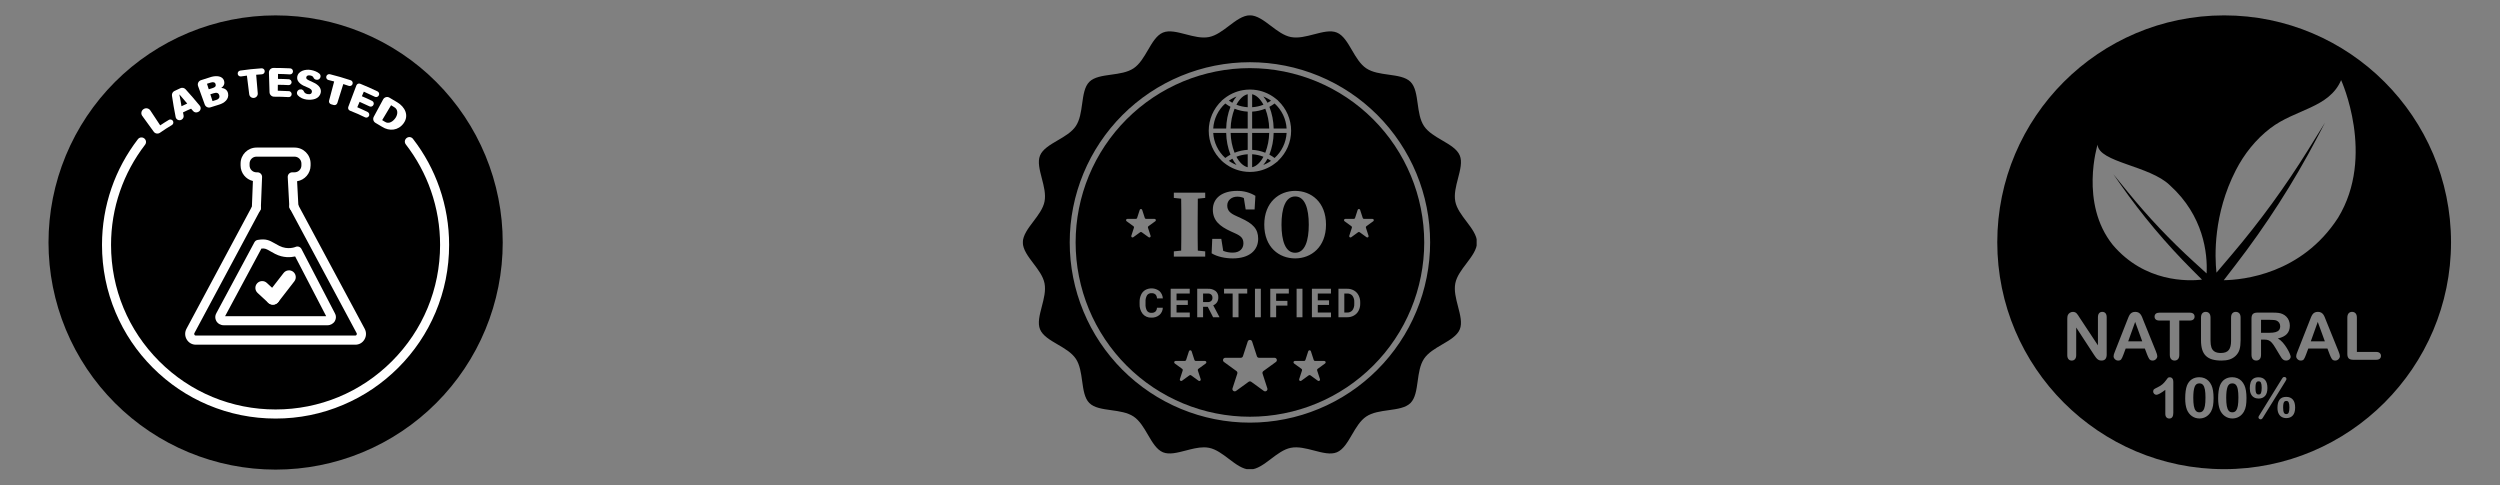 <svg version="1.0" preserveAspectRatio="xMidYMid meet" height="388" viewBox="0 0 1500 291" zoomAndPan="magnify" width="2000" xmlns:xlink="http://www.w3.org/1999/xlink" xmlns="http://www.w3.org/2000/svg"><rect x="0" y="0" width="1500" height="291" fill="#808080" stroke="none"/><defs><clipPath id="fc9b8cd147"><path clip-rule="nonzero" d="M 29.102 9.234 L 301.352 9.234 L 301.352 281.484 L 29.102 281.484 Z M 29.102 9.234"></path></clipPath><clipPath id="ecd6ce2728"><path clip-rule="nonzero" d="M 613.734 9.234 L 885.984 9.234 L 885.984 281.484 L 613.734 281.484 Z M 613.734 9.234"></path></clipPath><clipPath id="4c3e191852"><path clip-rule="nonzero" d="M 1198.363 9.234 L 1470.613 9.234 L 1470.613 281.484 L 1198.363 281.484 Z M 1198.363 9.234"></path></clipPath></defs><g clip-path="url(#fc9b8cd147)"><path fill-rule="nonzero" fill-opacity="1" d="M 301.633 145.5 C 301.633 147.727 301.578 149.957 301.469 152.184 C 301.359 154.41 301.195 156.637 300.977 158.855 C 300.758 161.074 300.484 163.285 300.156 165.492 C 299.828 167.699 299.449 169.895 299.012 172.082 C 298.578 174.27 298.09 176.445 297.547 178.609 C 297.004 180.77 296.41 182.918 295.762 185.055 C 295.117 187.188 294.418 189.305 293.664 191.406 C 292.914 193.504 292.113 195.586 291.258 197.645 C 290.406 199.703 289.5 201.742 288.547 203.758 C 287.594 205.773 286.594 207.766 285.543 209.734 C 284.488 211.699 283.391 213.641 282.246 215.551 C 281.098 217.465 279.906 219.348 278.668 221.203 C 277.426 223.059 276.145 224.879 274.816 226.672 C 273.488 228.461 272.113 230.219 270.699 231.945 C 269.285 233.668 267.828 235.355 266.332 237.008 C 264.836 238.66 263.297 240.277 261.719 241.852 C 260.145 243.43 258.527 244.965 256.875 246.465 C 255.223 247.961 253.535 249.418 251.812 250.832 C 250.086 252.246 248.332 253.621 246.539 254.949 C 244.746 256.277 242.926 257.559 241.07 258.797 C 239.215 260.039 237.332 261.23 235.422 262.379 C 233.508 263.523 231.566 264.621 229.602 265.672 C 227.633 266.727 225.645 267.727 223.625 268.68 C 221.609 269.633 219.574 270.539 217.512 271.391 C 215.453 272.246 213.371 273.047 211.273 273.797 C 209.172 274.551 207.055 275.25 204.922 275.895 C 202.789 276.543 200.641 277.137 198.477 277.68 C 196.312 278.223 194.137 278.711 191.949 279.145 C 189.762 279.582 187.566 279.961 185.359 280.289 C 183.152 280.617 180.941 280.891 178.723 281.109 C 176.504 281.328 174.277 281.488 172.051 281.598 C 169.824 281.711 167.598 281.766 165.367 281.766 C 163.137 281.766 160.906 281.711 158.68 281.598 C 156.453 281.488 154.23 281.328 152.008 281.109 C 149.789 280.891 147.578 280.617 145.371 280.289 C 143.164 279.961 140.969 279.582 138.781 279.145 C 136.594 278.711 134.418 278.223 132.254 277.68 C 130.094 277.137 127.945 276.543 125.809 275.895 C 123.676 275.25 121.559 274.551 119.461 273.797 C 117.359 273.047 115.281 272.246 113.219 271.391 C 111.16 270.539 109.121 269.633 107.105 268.68 C 105.09 267.727 103.098 266.727 101.129 265.672 C 99.164 264.621 97.223 263.523 95.312 262.379 C 93.398 261.23 91.516 260.039 89.66 258.797 C 87.805 257.559 85.984 256.277 84.191 254.949 C 82.402 253.621 80.645 252.246 78.918 250.832 C 77.195 249.418 75.508 247.961 73.855 246.465 C 72.203 244.965 70.59 243.43 69.012 241.852 C 67.434 240.277 65.898 238.66 64.398 237.008 C 62.902 235.355 61.445 233.668 60.031 231.945 C 58.617 230.219 57.246 228.461 55.918 226.672 C 54.586 224.879 53.305 223.059 52.066 221.203 C 50.824 219.348 49.633 217.465 48.488 215.551 C 47.34 213.641 46.242 211.699 45.191 209.734 C 44.141 207.766 43.137 205.773 42.184 203.758 C 41.23 201.742 40.324 199.703 39.473 197.645 C 38.621 195.586 37.816 193.504 37.066 191.406 C 36.312 189.305 35.613 187.188 34.969 185.055 C 34.32 182.918 33.727 180.77 33.184 178.609 C 32.641 176.445 32.152 174.27 31.719 172.082 C 31.285 169.895 30.902 167.699 30.574 165.492 C 30.246 163.285 29.977 161.074 29.758 158.855 C 29.539 156.637 29.375 154.41 29.266 152.184 C 29.156 149.957 29.102 147.727 29.102 145.5 C 29.102 143.27 29.156 141.039 29.266 138.812 C 29.375 136.586 29.539 134.359 29.758 132.141 C 29.977 129.922 30.246 127.711 30.574 125.504 C 30.902 123.297 31.285 121.102 31.719 118.914 C 32.152 116.727 32.641 114.551 33.184 112.387 C 33.727 110.227 34.32 108.078 34.969 105.941 C 35.613 103.809 36.312 101.691 37.066 99.59 C 37.816 97.492 38.621 95.41 39.473 93.352 C 40.324 91.293 41.23 89.254 42.184 87.238 C 43.137 85.223 44.141 83.23 45.191 81.262 C 46.242 79.297 47.34 77.355 48.488 75.445 C 49.633 73.531 50.824 71.648 52.066 69.793 C 53.305 67.938 54.586 66.117 55.918 64.324 C 57.246 62.535 58.617 60.777 60.031 59.051 C 61.445 57.328 62.902 55.641 64.398 53.988 C 65.898 52.336 67.434 50.719 69.012 49.145 C 70.59 47.566 72.203 46.031 73.855 44.531 C 75.508 43.035 77.195 41.578 78.918 40.164 C 80.645 38.75 82.402 37.379 84.191 36.047 C 85.984 34.719 87.805 33.438 89.66 32.199 C 91.516 30.957 93.398 29.766 95.312 28.621 C 97.223 27.473 99.164 26.375 101.129 25.324 C 103.098 24.27 105.09 23.27 107.105 22.316 C 109.121 21.363 111.16 20.457 113.219 19.605 C 115.281 18.75 117.359 17.949 119.461 17.199 C 121.559 16.445 123.676 15.746 125.809 15.102 C 127.945 14.453 130.094 13.859 132.254 13.316 C 134.418 12.773 136.594 12.285 138.781 11.852 C 140.969 11.414 143.164 11.035 145.371 10.707 C 147.578 10.379 149.789 10.105 152.008 9.891 C 154.23 9.672 156.453 9.508 158.68 9.398 C 160.906 9.289 163.137 9.234 165.367 9.234 C 167.598 9.234 169.824 9.289 172.051 9.398 C 174.277 9.508 176.504 9.672 178.723 9.891 C 180.941 10.105 183.152 10.379 185.359 10.707 C 187.566 11.035 189.762 11.414 191.949 11.852 C 194.137 12.285 196.312 12.773 198.477 13.316 C 200.641 13.859 202.789 14.453 204.922 15.102 C 207.055 15.746 209.172 16.445 211.273 17.199 C 213.371 17.949 215.453 18.75 217.512 19.605 C 219.574 20.457 221.609 21.363 223.625 22.316 C 225.645 23.27 227.633 24.27 229.602 25.324 C 231.566 26.375 233.508 27.473 235.422 28.621 C 237.332 29.766 239.215 30.957 241.07 32.199 C 242.926 33.438 244.746 34.719 246.539 36.047 C 248.332 37.379 250.086 38.75 251.812 40.164 C 253.535 41.578 255.223 43.035 256.875 44.531 C 258.527 46.031 260.145 47.566 261.719 49.145 C 263.297 50.719 264.836 52.336 266.332 53.988 C 267.828 55.641 269.285 57.328 270.699 59.051 C 272.113 60.777 273.488 62.535 274.816 64.324 C 276.145 66.117 277.426 67.938 278.668 69.793 C 279.906 71.648 281.098 73.531 282.246 75.445 C 283.391 77.355 284.488 79.297 285.543 81.262 C 286.594 83.23 287.594 85.223 288.547 87.238 C 289.5 89.254 290.406 91.293 291.258 93.352 C 292.113 95.41 292.914 97.492 293.664 99.59 C 294.418 101.691 295.117 103.809 295.766 105.941 C 296.41 108.078 297.004 110.227 297.547 112.387 C 298.09 114.551 298.578 116.727 299.012 118.914 C 299.449 121.102 299.828 123.297 300.156 125.504 C 300.484 127.711 300.758 129.922 300.977 132.141 C 301.195 134.359 301.359 136.586 301.469 138.812 C 301.578 141.039 301.633 143.27 301.633 145.5 Z M 301.633 145.5" fill="#000000"></path></g><path fill-rule="nonzero" fill-opacity="1" d="M 196.516 195.152 L 134.242 195.152 C 132.363 195.152 130.645 194.172 129.746 192.562 C 128.93 191.066 128.957 189.32 129.828 187.875 L 152.664 145.336 C 153.074 144.598 153.781 144.082 154.629 143.945 C 159.535 143.129 161.551 144.137 164.738 145.961 C 165.527 146.426 166.457 146.969 167.574 147.516 C 172.695 150.105 177.141 148.223 177.328 148.141 C 178.637 147.543 180.191 148.086 180.871 149.367 L 200.902 187.902 C 201.777 189.348 201.777 191.094 200.957 192.59 C 200.086 194.145 198.371 195.152 196.516 195.152 Z M 134.516 190.656 Z M 196.215 190.656 Z M 135.059 189.703 L 195.699 189.703 L 177.086 153.863 C 174.414 154.465 169.945 154.82 165.121 152.367 C 163.867 151.738 162.887 151.168 162.012 150.648 C 159.887 149.422 159.016 148.906 156.863 149.121 Z M 135.059 189.703" fill="#ffffff"></path><path fill-rule="nonzero" fill-opacity="1" d="M 163.758 182.781 C 162.777 182.781 161.77 182.426 160.977 181.691 L 154.547 175.75 C 152.883 174.223 152.773 171.633 154.301 169.973 C 155.828 168.309 158.418 168.199 160.078 169.727 L 166.512 175.668 C 168.172 177.195 168.281 179.781 166.754 181.445 C 165.965 182.344 164.848 182.781 163.758 182.781 Z M 163.758 182.781" fill="#ffffff"></path><path fill-rule="nonzero" fill-opacity="1" d="M 163.758 182.781 C 162.887 182.781 162.012 182.508 161.25 181.938 C 159.48 180.547 159.152 177.984 160.516 176.211 L 170.164 163.785 C 171.551 162.012 174.113 161.688 175.887 163.051 C 177.656 164.438 177.984 167 176.621 168.773 L 167 181.199 C 166.184 182.234 164.984 182.781 163.758 182.781 Z M 163.758 182.781" fill="#ffffff"></path><path fill-rule="nonzero" fill-opacity="1" d="M 153.836 127.484 C 153.809 127.484 153.754 127.484 153.73 127.484 C 152.23 127.43 151.059 126.148 151.113 124.648 L 151.738 108.598 C 147.516 107.617 144.352 103.801 144.352 99.277 L 144.352 98.105 C 144.352 92.816 148.66 88.539 153.918 88.539 L 176.785 88.539 C 182.07 88.539 186.352 92.844 186.352 98.105 L 186.352 99.277 C 186.352 104.047 182.836 108.023 178.258 108.734 C 178.473 112.633 178.746 117.973 179.047 123.75 C 179.129 125.25 177.984 126.531 176.457 126.613 C 174.957 126.695 173.68 125.551 173.598 124.023 C 173.215 116.719 172.859 110.098 172.641 106.254 C 172.613 105.52 172.859 104.781 173.379 104.238 C 173.895 103.691 174.605 103.391 175.367 103.391 L 176.73 103.391 C 178.992 103.391 180.844 101.539 180.844 99.277 L 180.844 98.105 C 180.844 95.844 178.992 93.988 176.73 93.988 L 153.863 93.988 C 151.602 93.988 149.75 95.844 149.75 98.105 L 149.75 99.277 C 149.75 101.539 151.602 103.391 153.863 103.391 L 154.52 103.391 C 155.254 103.391 155.965 103.691 156.48 104.238 C 157 104.781 157.273 105.492 157.246 106.227 L 156.508 124.867 C 156.508 126.34 155.309 127.484 153.836 127.484 Z M 153.836 127.484" fill="#ffffff"></path><path fill-rule="nonzero" fill-opacity="1" d="M 213.277 206.816 L 117.453 206.816 C 115.219 206.816 113.203 205.645 112.031 203.684 C 110.832 201.668 110.805 199.242 111.922 197.199 L 151.41 123.477 C 152.121 122.141 153.781 121.652 155.09 122.359 C 156.426 123.07 156.918 124.73 156.207 126.039 L 116.691 199.785 C 116.691 199.785 116.691 199.812 116.664 199.812 C 116.391 200.305 116.582 200.738 116.691 200.902 C 116.801 201.094 117.02 201.34 117.398 201.34 L 213.223 201.34 C 213.605 201.34 213.82 201.094 213.93 200.902 C 214.039 200.738 214.23 200.305 213.957 199.812 C 213.957 199.812 213.957 199.785 213.93 199.785 L 173.949 125.195 C 173.242 123.859 173.73 122.223 175.066 121.516 C 176.402 120.809 178.039 121.297 178.746 122.633 L 218.781 197.199 C 219.898 199.242 219.871 201.668 218.672 203.684 C 217.527 205.645 215.512 206.816 213.277 206.816 Z M 213.277 206.816" fill="#ffffff"></path><path fill-rule="nonzero" fill-opacity="1" d="M 165.367 251.133 C 151.305 251.133 137.676 248.379 124.812 242.957 C 112.414 237.723 101.266 230.199 91.699 220.637 C 82.133 211.07 74.613 199.922 69.379 187.523 C 63.957 174.688 61.203 161.031 61.203 146.969 C 61.203 135.277 63.113 123.832 66.898 112.875 C 70.551 102.301 75.895 92.438 82.734 83.523 C 83.66 82.324 85.352 82.105 86.551 83.035 C 87.75 83.961 87.965 85.648 87.039 86.848 C 80.555 95.297 75.484 104.645 72.023 114.676 C 68.426 125.031 66.629 135.906 66.629 146.969 C 66.629 173.324 76.902 198.125 95.543 216.766 C 114.184 235.406 138.984 245.68 165.34 245.68 C 191.691 245.68 216.492 235.406 235.133 216.766 C 253.773 198.125 264.051 173.324 264.051 146.969 C 264.051 135.852 262.223 124.949 258.598 114.539 C 255.109 104.48 250.016 95.105 243.473 86.633 C 242.547 85.434 242.766 83.742 243.965 82.816 C 245.164 81.891 246.852 82.105 247.777 83.305 C 254.676 92.219 260.043 102.137 263.723 112.738 C 267.539 123.723 269.473 135.223 269.473 146.941 C 269.473 161.004 266.719 174.633 261.297 187.496 C 256.062 199.895 248.543 211.043 238.977 220.609 C 229.41 230.172 218.266 237.695 205.863 242.93 C 193.055 248.379 179.43 251.133 165.367 251.133 Z M 165.367 251.133" fill="#ffffff"></path><path fill-rule="nonzero" fill-opacity="1" d="M 86.059 65.512 C 86.086 65.512 86.086 65.484 86.113 65.484 C 87.449 64.555 89.301 64.91 90.203 66.273 C 92.164 69.242 94.152 72.242 96.117 75.211 C 97.805 74.066 99.551 73.004 101.293 71.941 C 102.246 71.371 103.473 71.805 103.883 72.812 C 103.883 72.812 103.883 72.84 103.883 72.84 C 104.211 73.66 103.883 74.586 103.148 75.023 C 100.695 76.465 98.297 78.02 95.98 79.656 C 94.754 80.5 93.062 80.227 92.219 79 C 89.957 75.84 87.668 72.703 85.379 69.57 C 84.398 68.289 84.723 66.438 86.059 65.512 Z M 86.059 65.512" fill="#ffffff"></path><path fill-rule="nonzero" fill-opacity="1" d="M 109.797 67.445 C 109.934 68.152 110.043 68.699 110.152 69.242 C 110.367 70.281 109.852 71.344 108.898 71.832 C 108.871 71.832 108.871 71.859 108.844 71.859 C 107.426 72.598 105.68 71.777 105.383 70.199 C 104.535 65.945 103.801 61.695 103.176 57.418 C 103.012 56.246 103.609 55.098 104.672 54.582 C 105.844 54.008 107.043 53.438 108.242 52.918 C 109.305 52.43 110.559 52.703 111.352 53.574 C 114.266 56.789 117.102 60.059 119.852 63.41 C 120.887 64.664 120.398 66.547 118.926 67.145 C 118.816 67.172 118.734 67.227 118.625 67.281 C 117.672 67.691 116.527 67.418 115.875 66.629 C 115.492 66.191 115.137 65.781 114.648 65.211 C 112.711 66.027 111.73 66.492 109.797 67.445 Z M 112.332 62.129 C 110.531 60.086 108.844 58.125 107.699 56.707 C 107.672 56.734 107.645 56.734 107.617 56.734 C 108.051 58.641 108.488 61.203 108.898 63.738 C 110.285 63.086 110.969 62.758 112.332 62.129 Z M 112.332 62.129" fill="#ffffff"></path><path fill-rule="nonzero" fill-opacity="1" d="M 118.844 51.637 C 118.328 50.195 119.09 48.613 120.535 48.121 C 122.605 47.441 124.676 46.762 126.773 46.133 C 129.527 45.344 133.645 45.316 134.488 48.695 C 134.977 50.629 133.941 51.965 132.77 52.727 C 134.379 52.863 136.34 53.684 136.832 55.973 C 137.594 59.516 134.598 61.859 131.434 62.785 C 129.719 63.277 128 63.82 126.312 64.395 C 124.895 64.883 123.367 64.121 122.852 62.73 C 121.516 59.023 120.18 55.316 118.844 51.637 Z M 127.43 52.891 C 129.09 52.402 129.691 51.719 129.363 50.52 C 129.039 49.348 127.973 49.078 126.559 49.512 C 125.602 49.785 125.141 49.949 124.188 50.25 C 124.621 51.582 124.812 52.238 125.25 53.574 C 126.121 53.301 126.559 53.164 127.43 52.891 Z M 127.512 60.66 C 128.41 60.387 128.848 60.25 129.719 59.977 C 131.055 59.57 131.98 58.723 131.57 57.227 C 131.191 55.836 130.129 55.344 128.273 55.918 C 127.43 56.164 127.02 56.297 126.203 56.57 C 126.723 58.18 126.992 58.996 127.512 60.66 Z M 127.512 60.66" fill="#ffffff"></path><path fill-rule="nonzero" fill-opacity="1" d="M 148.141 45.371 C 146.723 45.562 145.77 45.672 144.652 45.859 C 143.699 45.996 142.801 45.371 142.637 44.418 C 142.637 44.418 142.637 44.391 142.637 44.391 C 142.473 43.406 143.156 42.48 144.137 42.344 C 148.387 41.719 152.664 41.254 156.945 40.98 C 157.926 40.93 158.797 41.664 158.824 42.672 C 158.824 42.699 158.824 42.699 158.824 42.727 C 158.879 43.68 158.117 44.523 157.164 44.578 C 156.047 44.633 155.117 44.715 153.703 44.852 C 154 48.559 154.355 52.293 154.656 56 C 154.766 57.363 153.754 58.59 152.395 58.75 C 152.367 58.75 152.367 58.75 152.34 58.75 C 150.949 58.914 149.695 57.906 149.531 56.543 C 149.094 52.754 148.633 49.051 148.141 45.371 Z M 148.141 45.371" fill="#ffffff"></path><path fill-rule="nonzero" fill-opacity="1" d="M 173.051 51.066 C 170.953 50.93 168.801 50.875 166.699 50.875 C 166.672 52.293 166.672 53 166.672 54.418 C 168.91 54.473 171.117 54.555 173.352 54.691 C 174.441 54.746 175.203 55.809 174.957 56.871 C 174.957 56.871 174.957 56.898 174.957 56.898 C 174.77 57.742 174.004 58.316 173.133 58.262 C 170.242 58.07 167.355 58.016 164.465 58.016 C 162.996 58.016 161.77 56.844 161.715 55.371 C 161.605 51.449 161.496 47.496 161.359 43.57 C 161.305 42.047 162.531 40.766 164.086 40.766 C 167.438 40.766 170.762 40.848 174.113 41.008 C 175.094 41.062 175.859 41.91 175.777 42.918 C 175.777 42.945 175.777 42.973 175.777 43 C 175.695 43.953 174.879 44.688 173.922 44.633 C 171.551 44.5 169.18 44.391 166.809 44.363 C 166.809 45.562 166.781 46.16 166.781 47.332 C 168.965 47.359 171.145 47.414 173.297 47.551 C 174.277 47.605 175.012 48.477 174.957 49.457 C 174.957 49.484 174.957 49.484 174.957 49.512 C 174.852 50.41 174.031 51.148 173.051 51.066 Z M 173.051 51.066" fill="#ffffff"></path><path fill-rule="nonzero" fill-opacity="1" d="M 180.629 53.602 C 181.391 53.684 182.07 54.172 182.344 54.883 C 182.672 55.699 183.406 56.246 184.605 56.461 C 186.324 56.734 186.949 56.191 187.113 55.234 C 187.332 54.008 186.488 53.164 184.008 52.238 C 181.555 51.34 177.902 49.402 178.312 46.27 C 178.773 42.48 183.324 41.391 186.57 41.992 C 188.312 42.316 190.191 42.973 191.555 44.09 C 193.273 45.48 191.992 48.258 189.812 47.852 C 189.785 47.852 189.785 47.852 189.758 47.852 C 189.02 47.715 188.367 47.25 188.094 46.57 C 187.848 45.941 187.25 45.453 186.078 45.262 C 184.715 45.043 183.898 45.48 183.762 46.406 C 183.625 47.469 184.469 47.879 187.004 48.969 C 189.785 50.141 193.273 52.238 192.402 55.754 C 191.445 59.598 187.277 60.141 183.926 59.734 C 181.988 59.488 180.027 58.641 178.746 57.254 C 177.355 55.781 178.609 53.383 180.602 53.656 C 180.602 53.602 180.629 53.602 180.629 53.602 Z M 180.629 53.602" fill="#ffffff"></path><path fill-rule="nonzero" fill-opacity="1" d="M 200.496 48.887 C 199.105 48.504 198.18 48.285 197.09 48.016 C 196.133 47.797 195.562 46.844 195.781 45.914 C 195.781 45.887 195.781 45.887 195.781 45.859 C 196 44.906 196.98 44.309 197.934 44.523 C 202.156 45.562 206.301 46.789 210.414 48.148 C 211.367 48.449 211.859 49.484 211.531 50.41 C 211.531 50.41 211.531 50.438 211.531 50.438 C 211.207 51.34 210.223 51.828 209.297 51.531 C 208.234 51.176 207.336 50.875 205.973 50.438 C 204.773 54.227 203.602 58.043 202.402 61.832 C 202.102 62.758 201.121 63.277 200.195 63.004 C 199.676 62.84 199.188 62.703 198.668 62.566 C 197.742 62.293 197.199 61.34 197.441 60.414 C 198.422 56.57 199.461 52.727 200.496 48.887 Z M 200.496 48.887" fill="#ffffff"></path><path fill-rule="nonzero" fill-opacity="1" d="M 221.699 63.82 C 219.734 62.867 217.746 61.969 215.758 61.094 C 215.211 62.402 214.938 63.059 214.367 64.34 C 216.465 65.266 218.535 66.191 220.582 67.199 C 221.562 67.691 221.887 68.945 221.234 69.816 C 221.234 69.816 221.234 69.844 221.207 69.844 C 220.715 70.523 219.789 70.77 219.027 70.387 C 216.082 68.918 213.059 67.609 209.98 66.41 C 209.078 66.055 208.645 65.047 208.969 64.148 C 210.605 59.84 212.215 55.562 213.82 51.258 C 214.176 50.332 215.211 49.867 216.137 50.25 C 219.652 51.664 223.086 53.191 226.496 54.828 C 227.395 55.262 227.75 56.324 227.312 57.199 C 227.285 57.227 227.285 57.254 227.258 57.281 C 226.82 58.125 225.785 58.48 224.941 58.07 C 222.734 57.008 220.527 56 218.293 54.992 C 217.828 56.082 217.582 56.625 217.121 57.742 C 219.191 58.613 221.262 59.543 223.277 60.551 C 224.152 60.984 224.504 62.023 224.098 62.895 C 224.07 62.922 224.07 62.949 224.043 62.977 C 223.633 63.875 222.57 64.23 221.699 63.82 Z M 221.699 63.82" fill="#ffffff"></path><path fill-rule="nonzero" fill-opacity="1" d="M 229.875 59.652 C 230.582 58.316 232.273 57.797 233.609 58.562 C 235.215 59.461 236.824 60.414 238.375 61.395 C 242.93 64.094 245.598 69.27 242.164 73.984 C 238.977 78.348 233.66 78.918 229.219 76.059 C 227.641 75.074 226.578 74.449 225.324 73.742 C 224.016 73.004 223.551 71.371 224.258 70.062 C 226.141 66.602 228.02 63.141 229.875 59.652 Z M 229.301 72.078 C 229.902 72.434 230.227 72.625 230.828 73.004 C 233.336 74.75 235.953 72.758 237.34 70.688 C 238.758 68.535 239.004 65.566 236.332 64.176 C 235.652 63.766 235.324 63.547 234.645 63.141 C 232.844 66.109 231.074 69.109 229.301 72.078 Z M 229.301 72.078" fill="#ffffff"></path><path fill-rule="nonzero" fill-opacity="1" d="M 735.16 94.785 C 736.148 94.043 737.188 93.383 738.277 92.797 C 736.652 88.605 735.797 84.262 735.715 79.766 L 727.941 79.766 C 728.023 81.191 728.246 82.598 728.605 83.98 C 728.965 85.363 729.453 86.699 730.074 87.988 C 730.691 89.273 731.43 90.492 732.285 91.633 C 733.141 92.777 734.098 93.828 735.16 94.785 Z M 735.16 94.785" fill="#000000"></path><path fill-rule="nonzero" fill-opacity="1" d="M 764.75 62.094 C 763.758 62.836 762.719 63.5 761.629 64.086 C 763.258 68.277 764.109 72.621 764.195 77.113 L 771.969 77.113 C 771.883 75.688 771.66 74.285 771.301 72.902 C 770.941 71.52 770.453 70.184 769.836 68.895 C 769.215 67.605 768.477 66.391 767.621 65.246 C 766.766 64.102 765.809 63.051 764.75 62.094 Z M 764.75 62.094" fill="#000000"></path><path fill-rule="nonzero" fill-opacity="1" d="M 751.285 66.98 L 751.285 77.113 L 761.531 77.113 C 761.43 73.016 760.645 69.055 759.168 65.23 C 756.637 66.25 754.008 66.832 751.285 66.98 Z M 751.285 66.98" fill="#000000"></path><path fill-rule="nonzero" fill-opacity="1" d="M 751.285 56.539 L 751.285 64.328 C 753.621 64.188 755.879 63.688 758.059 62.832 C 756.254 59.438 753.883 57.133 751.285 56.539 Z M 751.285 56.539" fill="#000000"></path><path fill-rule="nonzero" fill-opacity="1" d="M 764.195 79.77 C 764.113 84.266 763.258 88.609 761.629 92.801 C 762.719 93.383 763.758 94.047 764.75 94.789 C 765.809 93.832 766.766 92.781 767.621 91.641 C 768.477 90.496 769.215 89.281 769.836 87.992 C 770.453 86.703 770.941 85.371 771.301 83.988 C 771.66 82.605 771.883 81.199 771.969 79.773 Z M 764.195 79.77" fill="#000000"></path><path fill-rule="nonzero" fill-opacity="1" d="M 748.625 89.898 L 748.625 79.77 L 738.379 79.77 C 738.477 83.867 739.266 87.828 740.738 91.652 C 743.27 90.633 745.898 90.051 748.625 89.898 Z M 748.625 89.898" fill="#000000"></path><path fill-rule="nonzero" fill-opacity="1" d="M 748.625 77.113 L 748.625 66.98 C 745.898 66.832 743.27 66.25 740.738 65.23 C 739.262 69.055 738.477 73.016 738.375 77.113 Z M 748.625 77.113" fill="#000000"></path><path fill-rule="nonzero" fill-opacity="1" d="M 751.285 79.77 L 751.285 89.898 C 754.008 90.047 756.637 90.633 759.172 91.652 C 760.645 87.828 761.43 83.871 761.531 79.773 Z M 751.285 79.77" fill="#000000"></path><path fill-rule="nonzero" fill-opacity="1" d="M 751.285 100.344 C 753.883 99.75 756.254 97.441 758.059 94.051 C 755.879 93.191 753.621 92.691 751.285 92.551 Z M 751.285 100.344" fill="#000000"></path><path fill-rule="nonzero" fill-opacity="1" d="M 760.516 61.672 C 761.234 61.281 761.934 60.855 762.609 60.391 C 762.523 60.332 762.441 60.27 762.359 60.215 C 762.027 59.988 761.695 59.77 761.352 59.566 C 761.203 59.477 761.047 59.387 760.895 59.301 C 760.582 59.121 760.266 58.945 759.945 58.785 C 759.84 58.73 759.734 58.672 759.625 58.621 C 759.18 58.402 758.727 58.203 758.27 58.016 L 758.07 57.938 L 757.996 57.91 C 758.977 59.07 759.816 60.324 760.516 61.672 Z M 760.516 61.672" fill="#000000"></path><path fill-rule="nonzero" fill-opacity="1" d="M 741.91 57.91 L 741.836 57.938 L 741.641 58.016 C 741.18 58.203 740.727 58.402 740.281 58.621 C 740.176 58.672 740.07 58.73 739.961 58.785 C 739.641 58.949 739.324 59.121 739.012 59.301 C 738.859 59.387 738.703 59.473 738.555 59.566 C 738.215 59.77 737.879 59.988 737.551 60.215 C 737.461 60.273 737.383 60.332 737.301 60.391 C 737.973 60.855 738.672 61.281 739.395 61.672 C 740.094 60.324 740.934 59.07 741.91 57.91 Z M 741.91 57.91" fill="#000000"></path><path fill-rule="nonzero" fill-opacity="1" d="M 757.996 98.973 C 758.02 98.961 758.047 98.957 758.07 98.945 C 758.137 98.918 758.203 98.895 758.27 98.867 C 758.727 98.68 759.18 98.477 759.625 98.262 C 759.734 98.207 759.84 98.152 759.945 98.098 C 760.266 97.934 760.582 97.762 760.895 97.582 C 761.047 97.492 761.203 97.41 761.352 97.316 C 761.695 97.109 762.027 96.895 762.359 96.668 C 762.445 96.609 762.523 96.551 762.609 96.492 C 761.934 96.023 761.234 95.598 760.516 95.211 C 759.816 96.559 758.977 97.812 757.996 98.973 Z M 757.996 98.973" fill="#000000"></path><path fill-rule="nonzero" fill-opacity="1" d="M 748.625 100.344 L 748.625 92.551 C 746.285 92.691 744.027 93.191 741.848 94.051 C 743.656 97.441 746.023 99.75 748.625 100.344 Z M 748.625 100.344" fill="#000000"></path><path fill-rule="nonzero" fill-opacity="1" d="M 739.395 95.211 C 738.672 95.598 737.973 96.027 737.301 96.492 C 737.383 96.551 737.465 96.613 737.551 96.668 C 737.879 96.895 738.215 97.113 738.555 97.316 C 738.703 97.406 738.859 97.496 739.012 97.582 C 739.324 97.762 739.641 97.938 739.961 98.098 C 740.07 98.152 740.176 98.207 740.281 98.262 C 740.727 98.477 741.18 98.68 741.641 98.867 C 741.703 98.895 741.77 98.918 741.836 98.945 C 741.859 98.957 741.887 98.965 741.91 98.973 C 740.934 97.812 740.094 96.559 739.395 95.211 Z M 739.395 95.211" fill="#000000"></path><path fill-rule="nonzero" fill-opacity="1" d="M 748.625 56.539 C 746.023 57.133 743.656 59.438 741.848 62.832 C 744.027 63.691 746.285 64.191 748.625 64.332 Z M 748.625 56.539" fill="#000000"></path><g clip-path="url(#ecd6ce2728)"><path fill-rule="nonzero" fill-opacity="1" d="M 879.844 158.086 C 882.977 153.957 886.215 149.684 886.215 145.453 C 886.215 141.223 882.977 136.953 879.844 132.82 C 876.98 129.047 874.023 125.145 873.188 120.93 C 872.32 116.543 873.586 111.699 874.809 107.016 C 876.148 101.875 877.418 97.02 875.871 93.297 C 874.285 89.469 869.895 86.906 865.25 84.191 C 861.121 81.781 856.852 79.289 854.422 75.66 C 851.965 71.992 851.281 67.062 850.621 62.297 C 849.887 57 849.195 51.996 846.305 49.105 C 843.41 46.211 838.406 45.52 833.109 44.785 C 828.344 44.125 823.414 43.441 819.746 40.984 C 816.117 38.555 813.625 34.285 811.215 30.156 C 808.5 25.512 805.938 21.117 802.109 19.535 C 798.387 17.988 793.531 19.258 788.391 20.598 C 783.707 21.82 778.859 23.086 774.473 22.219 C 770.262 21.383 766.359 18.426 762.586 15.562 C 758.453 12.43 754.184 9.191 749.953 9.191 C 745.723 9.191 741.449 12.43 737.32 15.562 C 733.547 18.426 729.645 21.383 725.43 22.219 C 721.039 23.086 716.199 21.82 711.516 20.598 C 706.375 19.254 701.516 17.988 697.793 19.535 C 693.965 21.121 691.402 25.512 688.691 30.156 C 686.281 34.285 683.789 38.555 680.16 40.984 C 676.488 43.441 671.562 44.125 666.797 44.785 C 661.496 45.52 656.492 46.211 653.602 49.102 C 650.711 51.992 650.016 56.996 649.281 62.297 C 648.621 67.062 647.938 71.992 645.484 75.66 C 643.055 79.289 638.785 81.781 634.656 84.191 C 630.008 86.906 625.617 89.469 624.031 93.297 C 622.488 97.02 623.758 101.875 625.094 107.016 C 626.32 111.703 627.582 116.547 626.715 120.93 C 625.883 125.145 622.922 129.047 620.062 132.82 C 616.93 136.953 613.688 141.223 613.688 145.453 C 613.688 149.684 616.93 153.957 620.062 158.086 C 622.922 161.859 625.883 165.762 626.715 169.977 C 627.582 174.363 626.32 179.207 625.094 183.891 C 623.754 189.031 622.484 193.891 624.031 197.613 C 625.621 201.438 630.008 204.004 634.656 206.715 C 638.785 209.125 643.055 211.617 645.484 215.246 C 647.938 218.914 648.621 223.844 649.281 228.609 C 650.016 233.91 650.711 238.914 653.602 241.805 C 656.492 244.695 661.496 245.391 666.793 246.121 C 671.559 246.785 676.488 247.469 680.16 249.922 C 683.785 252.352 686.281 256.621 688.691 260.75 C 691.402 265.398 693.965 269.789 697.793 271.375 C 701.516 272.914 706.371 271.648 711.516 270.309 C 715.117 269.367 718.816 268.402 722.328 268.402 C 723.371 268.398 724.406 268.492 725.43 268.691 C 729.645 269.523 733.547 272.484 737.32 275.344 C 741.449 278.477 745.723 281.715 749.953 281.715 C 754.184 281.715 758.453 278.477 762.586 275.344 C 766.359 272.484 770.258 269.523 774.473 268.691 C 778.863 267.82 783.707 269.086 788.391 270.309 C 793.531 271.652 798.387 272.922 802.109 271.375 C 805.938 269.785 808.5 265.398 811.215 260.75 C 813.625 256.621 816.117 252.352 819.746 249.922 C 823.414 247.469 828.34 246.785 833.109 246.125 C 838.406 245.391 843.41 244.695 846.301 241.805 C 849.191 238.914 849.887 233.91 850.621 228.613 C 851.281 223.844 851.965 218.918 854.422 215.246 C 856.852 211.617 861.121 209.125 865.25 206.715 C 869.895 204.004 874.289 201.438 875.871 197.613 C 877.414 193.891 876.148 189.031 874.809 183.891 C 873.586 179.207 872.32 174.363 873.188 169.977 C 874.023 165.762 876.98 161.859 879.844 158.086 Z M 749.953 253.578 C 748.184 253.578 746.414 253.535 744.648 253.449 C 742.879 253.363 741.117 253.234 739.355 253.059 C 737.594 252.887 735.84 252.668 734.09 252.41 C 732.34 252.148 730.594 251.848 728.859 251.504 C 727.125 251.156 725.398 250.77 723.68 250.34 C 721.965 249.91 720.258 249.438 718.566 248.926 C 716.871 248.41 715.191 247.855 713.527 247.258 C 711.859 246.664 710.211 246.027 708.574 245.348 C 706.941 244.672 705.324 243.957 703.723 243.199 C 702.125 242.441 700.543 241.648 698.984 240.812 C 697.422 239.977 695.883 239.105 694.367 238.195 C 692.848 237.285 691.352 236.34 689.883 235.355 C 688.41 234.375 686.965 233.355 685.543 232.301 C 684.121 231.246 682.727 230.16 681.359 229.035 C 679.992 227.914 678.652 226.758 677.34 225.57 C 676.031 224.383 674.75 223.16 673.496 221.91 C 672.246 220.66 671.027 219.379 669.836 218.066 C 668.648 216.754 667.492 215.418 666.371 214.047 C 665.25 212.68 664.16 211.285 663.105 209.863 C 662.051 208.441 661.035 206.996 660.051 205.527 C 659.066 204.055 658.121 202.559 657.211 201.043 C 656.301 199.523 655.43 197.984 654.594 196.426 C 653.762 194.863 652.965 193.285 652.207 191.684 C 651.453 190.086 650.734 188.465 650.059 186.832 C 649.383 185.195 648.746 183.547 648.148 181.879 C 647.551 180.215 646.996 178.535 646.484 176.84 C 645.969 175.148 645.496 173.441 645.066 171.727 C 644.637 170.008 644.25 168.285 643.906 166.547 C 643.559 164.812 643.258 163.07 642.996 161.32 C 642.738 159.57 642.523 157.812 642.348 156.051 C 642.176 154.289 642.043 152.527 641.957 150.758 C 641.871 148.992 641.828 147.223 641.828 145.453 C 641.828 143.684 641.871 141.914 641.957 140.148 C 642.043 138.383 642.176 136.617 642.348 134.855 C 642.523 133.094 642.738 131.34 642.996 129.59 C 643.258 127.84 643.559 126.094 643.906 124.359 C 644.25 122.625 644.637 120.898 645.066 119.18 C 645.496 117.465 645.969 115.762 646.484 114.066 C 646.996 112.375 647.551 110.691 648.148 109.027 C 648.746 107.359 649.383 105.711 650.059 104.074 C 650.734 102.441 651.453 100.824 652.207 99.223 C 652.965 97.625 653.762 96.043 654.594 94.484 C 655.43 92.922 656.301 91.383 657.211 89.867 C 658.121 88.348 659.066 86.852 660.051 85.383 C 661.035 83.91 662.051 82.465 663.105 81.043 C 664.16 79.621 665.25 78.227 666.371 76.859 C 667.492 75.492 668.648 74.152 669.836 72.84 C 671.027 71.531 672.246 70.25 673.496 68.996 C 674.75 67.746 676.031 66.527 677.34 65.336 C 678.652 64.148 679.992 62.992 681.359 61.871 C 682.727 60.75 684.121 59.66 685.543 58.605 C 686.965 57.551 688.41 56.535 689.883 55.551 C 691.352 54.566 692.848 53.621 694.367 52.711 C 695.883 51.801 697.422 50.93 698.984 50.094 C 700.543 49.262 702.125 48.465 703.723 47.707 C 705.324 46.953 706.941 46.234 708.574 45.559 C 710.211 44.883 711.859 44.246 713.527 43.648 C 715.191 43.051 716.871 42.496 718.566 41.984 C 720.258 41.469 721.965 40.996 723.68 40.566 C 725.398 40.137 727.125 39.75 728.859 39.406 C 730.594 39.059 732.34 38.758 734.09 38.496 C 735.84 38.238 737.594 38.023 739.355 37.848 C 741.117 37.676 742.879 37.543 744.648 37.457 C 746.414 37.371 748.184 37.328 749.953 37.328 C 751.723 37.328 753.492 37.371 755.258 37.457 C 757.027 37.543 758.789 37.676 760.551 37.848 C 762.312 38.023 764.07 38.238 765.82 38.496 C 767.57 38.758 769.312 39.059 771.047 39.406 C 772.785 39.75 774.508 40.137 776.227 40.566 C 777.941 40.996 779.648 41.469 781.34 41.984 C 783.035 42.496 784.715 43.051 786.379 43.648 C 788.047 44.246 789.695 44.883 791.332 45.559 C 792.965 46.234 794.582 46.953 796.184 47.707 C 797.785 48.465 799.363 49.262 800.926 50.094 C 802.484 50.93 804.023 51.801 805.543 52.711 C 807.059 53.621 808.555 54.566 810.027 55.551 C 811.496 56.535 812.941 57.551 814.363 58.605 C 815.785 59.66 817.18 60.75 818.547 61.871 C 819.918 62.992 821.254 64.148 822.566 65.336 C 823.879 66.527 825.16 67.746 826.41 68.996 C 827.66 70.25 828.883 71.531 830.07 72.84 C 831.258 74.152 832.414 75.492 833.535 76.859 C 834.66 78.227 835.746 79.621 836.801 81.043 C 837.855 82.465 838.875 83.91 839.855 85.383 C 840.84 86.852 841.785 88.348 842.695 89.867 C 843.605 91.383 844.477 92.922 845.312 94.484 C 846.148 96.043 846.941 97.625 847.699 99.223 C 848.457 100.824 849.172 102.441 849.848 104.074 C 850.527 105.711 851.164 107.359 851.758 109.027 C 852.355 110.691 852.91 112.375 853.426 114.066 C 853.938 115.762 854.41 117.465 854.84 119.18 C 855.27 120.898 855.656 122.625 856.004 124.359 C 856.348 126.094 856.648 127.84 856.91 129.59 C 857.168 131.34 857.387 133.094 857.559 134.855 C 857.734 136.617 857.863 138.383 857.949 140.148 C 858.035 141.914 858.078 143.684 858.078 145.453 C 858.078 147.223 858.031 148.992 857.945 150.758 C 857.855 152.523 857.723 154.289 857.547 156.047 C 857.375 157.809 857.156 159.562 856.895 161.312 C 856.633 163.062 856.328 164.805 855.98 166.539 C 855.637 168.273 855.246 170 854.816 171.715 C 854.383 173.43 853.91 175.137 853.398 176.828 C 852.883 178.52 852.324 180.199 851.73 181.863 C 851.133 183.531 850.496 185.18 849.816 186.812 C 849.141 188.445 848.422 190.062 847.664 191.66 C 846.906 193.262 846.109 194.84 845.277 196.398 C 844.441 197.961 843.57 199.5 842.66 201.016 C 841.75 202.531 840.805 204.027 839.82 205.496 C 838.836 206.969 837.816 208.414 836.766 209.832 C 835.711 211.254 834.621 212.648 833.5 214.016 C 832.375 215.383 831.223 216.723 830.035 218.031 C 828.844 219.344 827.625 220.625 826.375 221.875 C 825.125 223.125 823.844 224.344 822.531 225.535 C 821.223 226.723 819.883 227.875 818.516 229 C 817.148 230.121 815.754 231.211 814.332 232.266 C 812.914 233.316 811.469 234.336 809.996 235.32 C 808.527 236.305 807.031 237.25 805.516 238.16 C 804 239.07 802.461 239.941 800.898 240.777 C 799.34 241.609 797.762 242.406 796.16 243.164 C 794.562 243.922 792.945 244.641 791.312 245.316 C 789.68 245.996 788.031 246.633 786.363 247.23 C 784.699 247.824 783.02 248.383 781.328 248.898 C 779.637 249.41 777.93 249.883 776.215 250.316 C 774.5 250.746 772.773 251.137 771.039 251.48 C 769.305 251.828 767.562 252.133 765.812 252.395 C 764.062 252.656 762.309 252.875 760.547 253.047 C 758.789 253.223 757.023 253.355 755.258 253.445 C 753.492 253.531 751.723 253.578 749.953 253.578 Z M 749.953 253.578" fill="#000000"></path></g><path fill-rule="nonzero" fill-opacity="1" d="M 749.953 40.871 C 748.242 40.871 746.531 40.914 744.82 41 C 743.113 41.082 741.406 41.207 739.703 41.375 C 738 41.543 736.301 41.754 734.609 42.004 C 732.914 42.254 731.23 42.547 729.551 42.883 C 727.871 43.215 726.203 43.59 724.543 44.008 C 722.883 44.422 721.234 44.879 719.594 45.375 C 717.957 45.871 716.332 46.41 714.723 46.984 C 713.109 47.562 711.512 48.18 709.934 48.832 C 708.352 49.488 706.785 50.184 705.238 50.914 C 703.691 51.645 702.164 52.414 700.656 53.223 C 699.145 54.027 697.656 54.871 696.188 55.75 C 694.719 56.633 693.273 57.547 691.852 58.496 C 690.43 59.449 689.031 60.434 687.656 61.453 C 686.281 62.473 684.93 63.527 683.609 64.613 C 682.285 65.699 680.988 66.816 679.723 67.965 C 678.453 69.113 677.215 70.293 676.004 71.504 C 674.793 72.715 673.613 73.953 672.465 75.223 C 671.316 76.488 670.199 77.785 669.113 79.109 C 668.027 80.43 666.973 81.781 665.953 83.156 C 664.934 84.531 663.949 85.93 662.996 87.352 C 662.047 88.773 661.133 90.219 660.25 91.688 C 659.371 93.156 658.527 94.645 657.723 96.156 C 656.914 97.664 656.145 99.191 655.414 100.738 C 654.684 102.285 653.988 103.852 653.332 105.434 C 652.68 107.012 652.062 108.609 651.484 110.223 C 650.91 111.832 650.371 113.457 649.875 115.094 C 649.379 116.734 648.922 118.383 648.508 120.043 C 648.09 121.703 647.715 123.371 647.383 125.051 C 647.047 126.73 646.754 128.414 646.504 130.109 C 646.254 131.801 646.043 133.5 645.875 135.203 C 645.707 136.906 645.582 138.613 645.5 140.32 C 645.414 142.031 645.371 143.742 645.371 145.453 C 645.371 147.164 645.414 148.875 645.5 150.586 C 645.582 152.293 645.707 154 645.875 155.703 C 646.043 157.406 646.254 159.105 646.504 160.801 C 646.754 162.492 647.047 164.18 647.383 165.855 C 647.715 167.535 648.09 169.203 648.508 170.863 C 648.922 172.523 649.379 174.176 649.875 175.812 C 650.371 177.449 650.91 179.074 651.484 180.688 C 652.062 182.297 652.68 183.895 653.332 185.477 C 653.988 187.055 654.684 188.621 655.414 190.168 C 656.145 191.715 656.914 193.242 657.723 194.754 C 658.527 196.262 659.371 197.75 660.25 199.219 C 661.133 200.688 662.047 202.133 662.996 203.555 C 663.949 204.98 664.934 206.379 665.953 207.754 C 666.973 209.129 668.027 210.477 669.113 211.801 C 670.199 213.121 671.316 214.418 672.465 215.688 C 673.613 216.953 674.793 218.195 676.004 219.402 C 677.215 220.613 678.453 221.793 679.723 222.941 C 680.988 224.094 682.285 225.211 683.609 226.297 C 684.93 227.383 686.281 228.434 687.656 229.453 C 689.031 230.473 690.43 231.457 691.852 232.41 C 693.273 233.359 694.719 234.277 696.188 235.156 C 697.656 236.035 699.145 236.879 700.656 237.688 C 702.164 238.492 703.691 239.262 705.238 239.992 C 706.785 240.727 708.352 241.418 709.934 242.074 C 711.512 242.73 713.109 243.344 714.723 243.922 C 716.332 244.5 717.957 245.035 719.594 245.531 C 721.234 246.027 722.883 246.484 724.543 246.902 C 726.203 247.316 727.871 247.691 729.551 248.023 C 731.23 248.359 732.914 248.652 734.609 248.902 C 736.301 249.152 738 249.363 739.703 249.531 C 741.406 249.699 743.113 249.824 744.82 249.91 C 746.531 249.992 748.242 250.035 749.953 250.035 C 751.664 250.035 753.375 249.992 755.086 249.91 C 756.793 249.824 758.5 249.699 760.203 249.531 C 761.906 249.363 763.605 249.152 765.301 248.902 C 766.992 248.652 768.68 248.359 770.355 248.023 C 772.035 247.691 773.703 247.316 775.363 246.902 C 777.023 246.484 778.676 246.027 780.312 245.531 C 781.949 245.035 783.574 244.5 785.188 243.922 C 786.797 243.344 788.395 242.73 789.977 242.074 C 791.555 241.418 793.121 240.727 794.668 239.992 C 796.215 239.262 797.742 238.492 799.254 237.688 C 800.762 236.879 802.25 236.035 803.719 235.156 C 805.188 234.277 806.633 233.359 808.055 232.41 C 809.48 231.457 810.879 230.473 812.254 229.453 C 813.629 228.434 814.977 227.383 816.301 226.297 C 817.621 225.211 818.918 224.094 820.188 222.941 C 821.453 221.793 822.695 220.613 823.902 219.402 C 825.113 218.195 826.293 216.953 827.441 215.688 C 828.594 214.418 829.711 213.121 830.797 211.801 C 831.883 210.477 832.934 209.129 833.953 207.754 C 834.973 206.379 835.957 204.98 836.91 203.555 C 837.859 202.133 838.777 200.688 839.656 199.219 C 840.535 197.75 841.379 196.262 842.188 194.754 C 842.992 193.242 843.762 191.715 844.492 190.168 C 845.227 188.621 845.918 187.055 846.574 185.477 C 847.23 183.895 847.844 182.297 848.422 180.688 C 849 179.074 849.535 177.449 850.031 175.812 C 850.527 174.176 850.984 172.523 851.402 170.863 C 851.816 169.203 852.191 167.535 852.523 165.855 C 852.859 164.18 853.152 162.492 853.402 160.801 C 853.652 159.105 853.863 157.406 854.031 155.703 C 854.199 154 854.324 152.293 854.41 150.586 C 854.492 148.875 854.535 147.164 854.535 145.453 C 854.531 143.742 854.488 142.031 854.402 140.324 C 854.316 138.613 854.191 136.91 854.02 135.207 C 853.852 133.504 853.641 131.809 853.387 130.113 C 853.137 128.422 852.84 126.738 852.504 125.059 C 852.172 123.383 851.793 121.711 851.379 120.055 C 850.961 118.395 850.504 116.746 850.004 115.109 C 849.508 113.473 848.969 111.848 848.391 110.238 C 847.816 108.625 847.199 107.031 846.543 105.449 C 845.887 103.871 845.191 102.309 844.461 100.762 C 843.727 99.215 842.957 97.688 842.152 96.18 C 841.344 94.668 840.5 93.18 839.621 91.715 C 838.738 90.246 837.824 88.801 836.875 87.379 C 835.922 85.957 834.938 84.559 833.918 83.184 C 832.898 81.812 831.844 80.461 830.762 79.141 C 829.676 77.816 828.559 76.523 827.406 75.254 C 826.258 73.988 825.078 72.75 823.867 71.539 C 822.66 70.328 821.422 69.148 820.152 68 C 818.887 66.852 817.59 65.734 816.266 64.648 C 814.945 63.562 813.598 62.508 812.223 61.488 C 810.848 60.469 809.449 59.484 808.027 58.535 C 806.605 57.582 805.16 56.668 803.695 55.789 C 802.227 54.906 800.738 54.062 799.23 53.258 C 797.723 52.449 796.195 51.68 794.648 50.945 C 793.102 50.215 791.539 49.52 789.957 48.863 C 788.375 48.211 786.781 47.594 785.172 47.016 C 783.559 46.438 781.938 45.902 780.301 45.402 C 778.66 44.906 777.016 44.449 775.355 44.031 C 773.695 43.613 772.027 43.238 770.348 42.902 C 768.672 42.566 766.984 42.273 765.293 42.02 C 763.602 41.766 761.902 41.555 760.199 41.387 C 758.5 41.219 756.793 41.09 755.082 41.004 C 753.375 40.918 751.664 40.875 749.953 40.871 Z M 795.605 134.781 C 795.605 148.234 786.727 155.039 777.094 155.039 C 767.457 155.039 758.562 148.383 758.562 134.781 C 758.562 121.328 767.516 114.527 777.094 114.527 C 786.672 114.527 795.605 121.184 795.605 134.781 Z M 781.477 173.258 L 781.477 190.344 L 777.961 190.344 L 777.961 173.258 Z M 733.055 60.426 L 733 60.383 L 734.246 59.355 C 734.387 59.242 734.535 59.145 734.676 59.031 C 734.973 58.801 735.27 58.578 735.57 58.359 C 735.758 58.223 735.945 58.086 736.137 57.957 C 736.578 57.656 737.035 57.379 737.496 57.105 C 737.648 57.02 737.801 56.93 737.957 56.84 C 738.469 56.555 738.992 56.289 739.523 56.039 L 739.801 55.914 C 741.664 55.07 743.602 54.469 745.617 54.113 C 745.672 54.102 745.727 54.094 745.781 54.082 C 746.418 53.973 747.066 53.891 747.719 53.828 C 747.809 53.82 747.891 53.816 747.977 53.809 C 748.629 53.758 749.289 53.723 749.953 53.723 C 750.621 53.723 751.277 53.754 751.93 53.809 C 752.02 53.816 752.102 53.82 752.188 53.828 C 752.844 53.887 753.488 53.973 754.129 54.082 C 754.184 54.094 754.234 54.102 754.289 54.113 C 756.305 54.469 758.242 55.07 760.105 55.914 L 760.383 56.039 C 760.914 56.289 761.438 56.555 761.953 56.84 C 762.105 56.93 762.258 57.02 762.414 57.105 C 762.875 57.379 763.328 57.656 763.773 57.957 C 763.965 58.086 764.148 58.223 764.336 58.359 C 764.641 58.578 764.938 58.801 765.23 59.031 C 765.371 59.145 765.523 59.242 765.66 59.355 L 766.906 60.383 L 766.852 60.426 C 767.469 61.004 768.051 61.605 768.605 62.242 C 769.156 62.879 769.676 63.539 770.164 64.227 C 770.648 64.914 771.098 65.629 771.512 66.363 C 771.922 67.098 772.297 67.848 772.633 68.621 C 772.969 69.395 773.262 70.184 773.516 70.984 C 773.773 71.789 773.984 72.602 774.156 73.426 C 774.328 74.25 774.457 75.082 774.543 75.922 C 774.629 76.758 774.672 77.598 774.672 78.441 C 774.672 79.285 774.629 80.125 774.543 80.961 C 774.457 81.801 774.328 82.633 774.156 83.457 C 773.984 84.281 773.773 85.094 773.516 85.898 C 773.262 86.699 772.969 87.488 772.633 88.262 C 772.297 89.031 771.922 89.785 771.512 90.52 C 771.098 91.254 770.648 91.965 770.164 92.656 C 769.676 93.344 769.156 94.004 768.605 94.641 C 768.051 95.273 767.469 95.879 766.852 96.457 L 766.906 96.5 L 765.66 97.527 C 765.523 97.641 765.371 97.738 765.23 97.852 C 764.938 98.082 764.637 98.305 764.336 98.523 C 764.148 98.656 763.965 98.797 763.773 98.926 C 763.328 99.223 762.871 99.504 762.41 99.777 C 762.258 99.863 762.105 99.953 761.953 100.043 C 761.441 100.328 760.918 100.594 760.383 100.844 C 760.293 100.887 760.199 100.926 760.105 100.969 C 758.242 101.812 756.305 102.414 754.289 102.77 L 754.129 102.801 C 753.488 102.91 752.84 102.992 752.188 103.055 C 752.098 103.062 752.016 103.066 751.93 103.074 C 751.277 103.125 750.621 103.16 749.953 103.16 C 749.289 103.16 748.629 103.129 747.977 103.074 C 747.891 103.066 747.805 103.062 747.719 103.055 C 747.066 102.996 746.418 102.91 745.781 102.801 L 745.617 102.77 C 743.605 102.414 741.664 101.812 739.801 100.969 C 739.711 100.926 739.617 100.887 739.523 100.844 C 738.992 100.594 738.469 100.328 737.957 100.043 C 737.801 99.953 737.648 99.863 737.496 99.777 C 737.035 99.504 736.578 99.223 736.137 98.926 C 735.945 98.797 735.758 98.66 735.57 98.523 C 735.266 98.305 734.969 98.082 734.676 97.852 C 734.535 97.738 734.387 97.641 734.246 97.527 L 733 96.5 L 733.055 96.457 C 732.441 95.879 731.855 95.273 731.305 94.641 C 730.75 94.004 730.23 93.344 729.746 92.656 C 729.258 91.965 728.809 91.254 728.398 90.52 C 727.984 89.785 727.609 89.031 727.277 88.262 C 726.941 87.488 726.645 86.699 726.391 85.898 C 726.137 85.094 725.922 84.281 725.75 83.457 C 725.582 82.633 725.453 81.801 725.367 80.961 C 725.281 80.125 725.238 79.285 725.238 78.441 C 725.238 77.598 725.281 76.758 725.367 75.922 C 725.453 75.082 725.582 74.25 725.75 73.426 C 725.922 72.602 726.137 71.789 726.391 70.984 C 726.645 70.184 726.941 69.395 727.277 68.621 C 727.609 67.848 727.984 67.098 728.398 66.363 C 728.809 65.629 729.258 64.914 729.746 64.227 C 730.23 63.539 730.75 62.879 731.305 62.242 C 731.855 61.605 732.441 61.004 733.055 60.426 Z M 734.426 176.109 L 734.426 173.258 L 748.34 173.258 L 748.34 176.109 L 743.105 176.109 L 743.105 190.344 L 739.586 190.344 L 739.586 176.109 Z M 739.652 155.039 C 735.277 155.039 730.348 154.059 726.984 151.988 L 727.34 143.312 L 732.777 143.312 L 733.934 150.52 C 735.773 151.242 737.676 151.594 739.652 151.574 C 743.805 151.574 746.051 149.172 746.051 146.012 C 746.051 142.934 744.531 141.539 741.012 139.973 L 738.543 138.848 C 731.664 135.711 727.707 132.242 727.707 125.785 C 727.707 118.785 733.367 114.531 742.207 114.531 C 744.148 114.496 746.059 114.73 747.934 115.234 C 749.805 115.738 751.574 116.492 753.234 117.496 L 752.762 125.672 L 747.406 125.672 L 746.297 118.805 C 745.043 118.262 743.73 117.992 742.363 117.996 C 739.031 117.996 736.348 120.102 736.348 123.301 C 736.348 126.387 738.191 127.996 741.652 129.547 L 744.391 130.805 C 751.844 134.156 754.902 137.375 754.902 143.281 C 754.902 150.164 749.633 155.039 739.656 155.039 Z M 752.977 173.258 L 756.496 173.258 L 756.496 190.344 L 752.977 190.344 Z M 704.301 150.82 L 708.699 150.363 C 708.789 145.605 708.793 140.754 708.793 135.863 L 708.793 133.703 C 708.793 128.887 708.793 124.035 708.699 119.203 L 704.301 118.746 L 704.301 115.613 L 723.125 115.613 L 723.125 118.746 L 718.688 119.195 C 718.598 123.957 718.594 128.809 718.594 133.703 L 718.594 135.82 C 718.594 140.672 718.594 145.535 718.688 150.367 L 723.125 150.82 L 723.125 153.953 L 704.301 153.953 Z M 678.785 141.488 L 680.375 136.602 C 680.426 136.441 680.426 136.285 680.375 136.125 C 680.324 135.969 680.23 135.84 680.094 135.742 L 675.938 132.723 C 675.801 132.625 675.711 132.496 675.656 132.34 C 675.605 132.18 675.605 132.023 675.656 131.867 C 675.711 131.707 675.801 131.578 675.938 131.48 C 676.07 131.387 676.219 131.336 676.387 131.336 L 681.527 131.336 C 681.691 131.336 681.844 131.285 681.977 131.188 C 682.113 131.09 682.203 130.961 682.254 130.805 L 683.844 125.914 C 683.895 125.758 683.988 125.629 684.121 125.531 C 684.254 125.434 684.406 125.387 684.57 125.387 C 684.738 125.387 684.887 125.434 685.023 125.531 C 685.156 125.629 685.25 125.758 685.301 125.914 L 686.891 130.805 C 686.941 130.961 687.031 131.09 687.168 131.188 C 687.301 131.285 687.449 131.336 687.617 131.336 L 692.758 131.336 C 692.922 131.336 693.074 131.387 693.207 131.48 C 693.344 131.578 693.434 131.707 693.484 131.867 C 693.539 132.023 693.539 132.18 693.484 132.34 C 693.434 132.496 693.344 132.625 693.207 132.723 L 689.047 135.742 C 688.914 135.84 688.82 135.969 688.77 136.125 C 688.719 136.285 688.719 136.441 688.77 136.602 L 690.359 141.488 C 690.41 141.645 690.41 141.805 690.359 141.961 C 690.309 142.121 690.215 142.246 690.082 142.344 C 689.945 142.441 689.797 142.492 689.633 142.492 C 689.465 142.492 689.316 142.441 689.18 142.344 L 685.02 139.324 C 684.887 139.227 684.738 139.176 684.57 139.176 C 684.406 139.176 684.254 139.227 684.121 139.324 L 679.961 142.344 C 679.828 142.441 679.676 142.492 679.512 142.488 C 679.348 142.488 679.195 142.441 679.062 142.344 C 678.93 142.246 678.836 142.117 678.785 141.961 C 678.734 141.805 678.734 141.645 678.785 141.488 Z M 688.164 186.422 C 688.461 186.859 688.844 187.188 689.316 187.418 C 689.789 187.645 690.289 187.742 690.812 187.703 C 691.723 187.773 692.531 187.523 693.246 186.957 C 693.859 186.309 694.164 185.543 694.168 184.652 L 697.688 184.652 C 697.664 185.484 697.473 186.281 697.117 187.035 C 696.766 187.789 696.273 188.441 695.648 188.996 C 694.969 189.547 694.211 189.961 693.375 190.234 C 692.539 190.508 691.684 190.621 690.809 190.578 C 689.824 190.625 688.875 190.457 687.969 190.066 C 687.062 189.68 686.285 189.109 685.641 188.363 C 684.969 187.5 684.473 186.543 684.148 185.496 C 683.824 184.453 683.691 183.383 683.754 182.289 L 683.754 181.246 C 683.723 179.734 684.012 178.285 684.625 176.902 C 685.156 175.691 685.984 174.73 687.105 174.023 C 687.766 173.648 688.465 173.379 689.203 173.211 C 689.945 173.043 690.691 172.984 691.449 173.035 C 692.207 173.086 692.938 173.246 693.648 173.512 C 694.359 173.781 695.016 174.145 695.621 174.602 C 696.246 175.18 696.738 175.852 697.102 176.621 C 697.461 177.391 697.664 178.203 697.707 179.051 L 694.188 179.051 C 694.188 178.133 693.883 177.332 693.266 176.652 C 692.562 176.082 691.758 175.832 690.855 175.906 C 690.336 175.871 689.84 175.969 689.371 176.191 C 688.902 176.418 688.52 176.742 688.219 177.168 C 687.535 178.383 687.234 179.688 687.32 181.082 L 687.32 182.371 C 687.219 183.801 687.496 185.152 688.164 186.426 Z M 702.402 173.254 L 713.836 173.254 L 713.836 176.105 L 705.926 176.105 L 705.926 180.18 L 712.688 180.18 L 712.688 182.945 L 705.926 182.945 L 705.926 187.52 L 713.859 187.52 L 713.859 190.348 L 702.402 190.348 Z M 723.488 218.066 L 719 221.328 C 718.855 221.434 718.754 221.57 718.699 221.738 C 718.645 221.91 718.645 222.082 718.699 222.25 L 720.414 227.527 C 720.469 227.699 720.469 227.867 720.414 228.039 C 720.359 228.207 720.258 228.348 720.113 228.453 C 719.969 228.559 719.809 228.609 719.629 228.609 C 719.449 228.609 719.289 228.559 719.145 228.453 L 714.652 225.191 C 714.508 225.086 714.348 225.031 714.168 225.031 C 713.988 225.031 713.824 225.086 713.68 225.191 L 709.191 228.453 C 709.047 228.559 708.883 228.609 708.703 228.609 C 708.527 228.609 708.363 228.559 708.219 228.453 C 708.074 228.348 707.973 228.207 707.918 228.039 C 707.863 227.867 707.863 227.699 707.918 227.527 L 709.633 222.25 C 709.688 222.082 709.688 221.91 709.633 221.738 C 709.578 221.57 709.477 221.434 709.332 221.328 L 704.844 218.066 C 704.699 217.961 704.598 217.82 704.543 217.652 C 704.488 217.48 704.488 217.312 704.543 217.141 C 704.602 216.973 704.699 216.832 704.844 216.727 C 704.988 216.621 705.152 216.57 705.328 216.57 L 710.879 216.57 C 711.059 216.57 711.219 216.516 711.363 216.41 C 711.508 216.309 711.609 216.168 711.664 216 L 713.379 210.723 C 713.434 210.551 713.535 210.414 713.68 210.309 C 713.824 210.203 713.988 210.152 714.164 210.152 C 714.344 210.152 714.508 210.203 714.652 210.309 C 714.797 210.414 714.895 210.551 714.953 210.723 L 716.664 216 C 716.723 216.168 716.82 216.309 716.965 216.41 C 717.109 216.516 717.273 216.57 717.453 216.57 L 723 216.57 C 723.18 216.57 723.344 216.621 723.488 216.727 C 723.633 216.832 723.734 216.973 723.789 217.141 C 723.844 217.312 723.844 217.484 723.789 217.652 C 723.734 217.824 723.633 217.961 723.488 218.066 Z M 731.637 190.344 L 727.855 190.344 L 724.652 184.086 L 721.848 184.086 L 721.848 190.344 L 718.328 190.344 L 718.328 173.258 L 724.676 173.258 C 726.395 173.145 727.953 173.598 729.348 174.605 C 729.902 175.078 730.328 175.648 730.617 176.32 C 730.906 176.988 731.031 177.688 730.988 178.418 C 731.027 179.465 730.777 180.438 730.234 181.332 C 729.652 182.184 728.891 182.801 727.938 183.195 L 731.637 190.176 Z M 765.543 217.18 L 758.035 222.633 C 757.793 222.809 757.625 223.039 757.535 223.324 C 757.441 223.609 757.441 223.895 757.535 224.18 L 760.402 233.004 C 760.492 233.289 760.492 233.57 760.402 233.855 C 760.309 234.141 760.141 234.371 759.898 234.547 C 759.656 234.723 759.387 234.812 759.086 234.812 C 758.789 234.812 758.516 234.723 758.273 234.547 L 750.77 229.094 C 750.527 228.918 750.258 228.828 749.957 228.828 C 749.656 228.828 749.387 228.918 749.145 229.094 L 741.641 234.547 C 741.398 234.723 741.125 234.812 740.828 234.812 C 740.527 234.812 740.258 234.723 740.012 234.547 C 739.77 234.371 739.605 234.141 739.512 233.855 C 739.418 233.57 739.418 233.289 739.512 233.004 L 742.379 224.18 C 742.473 223.895 742.473 223.609 742.379 223.324 C 742.285 223.039 742.117 222.809 741.875 222.633 L 734.371 217.18 C 734.129 217.004 733.961 216.773 733.867 216.488 C 733.773 216.203 733.773 215.918 733.867 215.637 C 733.961 215.352 734.129 215.121 734.371 214.945 C 734.613 214.77 734.883 214.68 735.184 214.68 L 744.457 214.68 C 744.758 214.68 745.027 214.594 745.27 214.418 C 745.512 214.238 745.68 214.008 745.773 213.727 L 748.641 204.902 C 748.734 204.617 748.898 204.387 749.141 204.211 C 749.383 204.035 749.656 203.945 749.953 203.945 C 750.254 203.945 750.523 204.035 750.766 204.211 C 751.008 204.387 751.176 204.617 751.27 204.902 L 754.137 213.727 C 754.227 214.008 754.395 214.238 754.637 214.418 C 754.879 214.594 755.152 214.68 755.449 214.68 L 764.727 214.68 C 765.027 214.68 765.301 214.766 765.543 214.941 C 765.785 215.121 765.953 215.352 766.047 215.637 C 766.137 215.922 766.137 216.207 766.043 216.492 C 765.953 216.777 765.781 217.008 765.539 217.184 Z M 773.293 176.105 L 765.688 176.105 L 765.688 180.52 L 772.445 180.52 L 772.445 183.355 L 765.688 183.355 L 765.688 190.34 L 762.164 190.34 L 762.164 173.258 L 773.293 173.258 Z M 795.066 218.066 L 790.578 221.328 C 790.43 221.434 790.332 221.57 790.277 221.742 C 790.223 221.91 790.219 222.082 790.277 222.254 L 791.992 227.531 C 792.047 227.699 792.047 227.871 791.992 228.039 C 791.934 228.211 791.836 228.348 791.691 228.453 C 791.547 228.559 791.383 228.609 791.203 228.609 C 791.027 228.609 790.863 228.559 790.719 228.453 L 786.23 225.191 C 786.086 225.086 785.922 225.035 785.742 225.035 C 785.562 225.035 785.398 225.086 785.254 225.191 L 780.766 228.453 C 780.621 228.559 780.461 228.609 780.281 228.609 C 780.102 228.609 779.941 228.559 779.797 228.453 C 779.648 228.348 779.551 228.211 779.496 228.039 C 779.438 227.871 779.438 227.699 779.496 227.531 L 781.211 222.254 C 781.266 222.082 781.266 221.91 781.211 221.742 C 781.152 221.57 781.055 221.434 780.91 221.328 L 776.418 218.066 C 776.273 217.961 776.176 217.824 776.121 217.652 C 776.066 217.484 776.066 217.312 776.121 217.145 C 776.176 216.973 776.277 216.836 776.422 216.73 C 776.566 216.625 776.727 216.57 776.906 216.57 L 782.453 216.57 C 782.633 216.57 782.797 216.52 782.941 216.414 C 783.086 216.309 783.184 216.172 783.242 216 L 784.953 210.723 C 785.012 210.555 785.109 210.414 785.254 210.309 C 785.398 210.207 785.562 210.152 785.742 210.152 C 785.918 210.152 786.082 210.207 786.227 210.309 C 786.371 210.414 786.473 210.555 786.527 210.723 L 788.242 216 C 788.297 216.172 788.398 216.309 788.543 216.414 C 788.688 216.52 788.848 216.574 789.027 216.574 L 794.578 216.574 C 794.754 216.574 794.918 216.625 795.062 216.73 C 795.207 216.836 795.309 216.973 795.363 217.141 C 795.418 217.312 795.418 217.48 795.363 217.652 C 795.309 217.824 795.211 217.961 795.066 218.066 Z M 798.602 190.344 L 787.145 190.344 L 787.145 173.258 L 798.578 173.258 L 798.578 176.109 L 790.668 176.109 L 790.668 180.18 L 797.426 180.18 L 797.426 182.945 L 790.668 182.945 L 790.668 187.52 L 798.602 187.52 Z M 816.133 182.199 C 816.16 183.695 815.832 185.105 815.152 186.438 C 814.516 187.668 813.594 188.625 812.387 189.312 C 811.137 190.016 809.797 190.359 808.363 190.344 L 803.07 190.344 L 803.07 173.258 L 808.328 173.258 C 809.762 173.23 811.105 173.57 812.359 174.273 C 813.566 174.961 814.492 175.922 815.133 177.16 C 815.824 178.492 816.156 179.91 816.133 181.414 Z M 823.977 132.723 L 819.816 135.742 C 819.684 135.84 819.59 135.969 819.539 136.125 C 819.488 136.285 819.488 136.441 819.539 136.602 L 821.125 141.488 C 821.18 141.645 821.18 141.805 821.129 141.961 C 821.074 142.121 820.984 142.246 820.848 142.344 C 820.715 142.441 820.566 142.492 820.398 142.492 C 820.234 142.492 820.082 142.441 819.949 142.344 L 815.789 139.324 C 815.656 139.227 815.504 139.176 815.34 139.176 C 815.172 139.176 815.023 139.227 814.891 139.324 L 810.73 142.344 C 810.594 142.441 810.445 142.492 810.281 142.492 C 810.113 142.492 809.965 142.441 809.828 142.344 C 809.695 142.246 809.602 142.121 809.551 141.961 C 809.5 141.805 809.5 141.645 809.551 141.488 L 811.141 136.602 C 811.191 136.441 811.191 136.285 811.141 136.125 C 811.09 135.969 810.996 135.84 810.863 135.742 L 806.703 132.723 C 806.566 132.625 806.477 132.496 806.426 132.34 C 806.371 132.18 806.371 132.023 806.426 131.867 C 806.477 131.707 806.566 131.578 806.703 131.484 C 806.836 131.387 806.988 131.336 807.152 131.336 L 812.293 131.336 C 812.461 131.336 812.609 131.285 812.742 131.188 C 812.879 131.09 812.969 130.961 813.023 130.805 L 814.609 125.914 C 814.66 125.758 814.754 125.629 814.887 125.531 C 815.023 125.434 815.172 125.387 815.34 125.387 C 815.504 125.387 815.656 125.434 815.789 125.531 C 815.922 125.629 816.016 125.758 816.066 125.914 L 817.656 130.805 C 817.707 130.961 817.797 131.09 817.934 131.188 C 818.066 131.285 818.219 131.336 818.383 131.336 L 823.523 131.336 C 823.691 131.336 823.84 131.387 823.973 131.48 C 824.109 131.578 824.199 131.707 824.254 131.867 C 824.305 132.023 824.305 132.18 824.254 132.34 C 824.199 132.496 824.109 132.625 823.973 132.723 Z M 823.977 132.723" fill="#000000"></path><path fill-rule="nonzero" fill-opacity="1" d="M 808.324 176.109 L 806.586 176.109 L 806.586 187.516 L 808.289 187.516 C 808.891 187.555 809.473 187.453 810.027 187.215 C 810.582 186.977 811.055 186.629 811.445 186.168 C 812.266 185.008 812.637 183.723 812.562 182.305 L 812.562 181.402 C 812.66 179.961 812.301 178.645 811.48 177.453 C 811.09 176.992 810.617 176.641 810.062 176.406 C 809.508 176.168 808.93 176.07 808.324 176.109 Z M 808.324 176.109" fill="#000000"></path><path fill-rule="nonzero" fill-opacity="1" d="M 724.672 176.109 L 721.844 176.109 L 721.844 181.238 L 724.68 181.238 C 725.457 181.285 726.141 181.062 726.734 180.562 C 727.262 180.051 727.504 179.43 727.461 178.699 C 727.504 177.969 727.273 177.336 726.777 176.801 C 726.172 176.273 725.473 176.043 724.672 176.109 Z M 724.672 176.109" fill="#000000"></path><path fill-rule="nonzero" fill-opacity="1" d="M 735.715 77.113 C 735.797 72.617 736.652 68.273 738.277 64.082 C 737.188 63.5 736.148 62.836 735.16 62.094 C 734.098 63.051 733.141 64.102 732.285 65.242 C 731.43 66.387 730.691 67.605 730.074 68.891 C 729.453 70.18 728.965 71.512 728.605 72.895 C 728.246 74.277 728.023 75.684 727.941 77.109 Z M 735.715 77.113" fill="#000000"></path><path fill-rule="nonzero" fill-opacity="1" d="M 777.094 151.656 C 782.961 151.656 785.27 144.461 785.27 134.781 C 785.27 125.145 782.965 117.867 777.094 117.867 C 771.219 117.867 768.898 125.145 768.898 134.781 C 768.898 144.461 771.223 151.656 777.094 151.656 Z M 777.094 151.656" fill="#000000"></path><g clip-path="url(#4c3e191852)"><path fill-rule="nonzero" fill-opacity="1" d="M 1334.488 9.227 C 1259.418 9.227 1198.363 70.293 1198.363 145.367 C 1198.363 220.422 1259.418 281.492 1334.488 281.492 C 1409.547 281.492 1470.613 220.422 1470.613 145.367 C 1470.613 70.293 1409.547 9.227 1334.488 9.227 Z M 1341.453 102.219 C 1346.477 92.41 1353.438 83.656 1362.18 76.953 C 1377.18 65.465 1397.465 64.863 1404.676 48.07 C 1404.676 48.07 1425.477 93.551 1402.84 130.672 C 1380.938 164.516 1345.715 167.945 1334.258 168.125 L 1341.172 159.164 C 1359.707 135.152 1376.113 109.566 1390.215 82.707 L 1395 73.586 L 1384.973 89.766 C 1371.281 111.855 1355.957 132.895 1339.133 152.699 L 1329.879 163.598 C 1328.82 153.672 1327.973 128.531 1341.453 102.219 Z M 1369.633 205.484 C 1370.559 206.543 1371.383 207.664 1372.105 208.848 C 1372.832 210.035 1373.398 211.109 1373.805 212.066 C 1374.207 213.023 1374.41 213.684 1374.41 214.043 C 1374.41 214.414 1374.293 214.781 1374.051 215.148 C 1373.816 215.512 1373.492 215.801 1373.078 216.012 C 1372.668 216.219 1372.191 216.328 1371.656 216.328 C 1371.012 216.328 1370.473 216.18 1370.039 215.879 C 1369.602 215.574 1369.223 215.195 1368.91 214.727 C 1368.598 214.27 1368.172 213.582 1367.625 212.68 L 1365.332 208.863 C 1364.508 207.461 1363.77 206.395 1363.121 205.664 C 1362.469 204.934 1361.816 204.43 1361.148 204.164 C 1360.477 203.891 1359.637 203.758 1358.625 203.758 L 1356.621 203.758 L 1356.621 212.836 C 1356.621 214.035 1356.355 214.914 1355.828 215.473 C 1355.297 216.043 1354.613 216.32 1353.766 216.32 C 1352.855 216.32 1352.148 216.027 1351.641 215.434 C 1351.145 214.844 1350.895 213.98 1350.895 212.828 L 1350.895 191.086 C 1350.895 189.852 1351.168 188.965 1351.719 188.402 C 1352.273 187.852 1353.168 187.57 1354.402 187.57 L 1363.715 187.57 C 1364.996 187.57 1366.094 187.625 1367.012 187.734 C 1367.922 187.844 1368.746 188.07 1369.477 188.402 C 1370.363 188.777 1371.148 189.305 1371.828 190.008 C 1372.512 190.699 1373.023 191.508 1373.375 192.426 C 1373.727 193.344 1373.902 194.316 1373.902 195.344 C 1373.902 197.449 1373.312 199.129 1372.121 200.391 C 1370.934 201.652 1369.129 202.547 1366.715 203.066 C 1367.742 203.633 1368.707 204.438 1369.633 205.484 Z M 1326.316 190.59 L 1326.316 204.488 C 1326.316 206.07 1326.492 207.391 1326.844 208.449 C 1327.195 209.508 1327.824 210.332 1328.727 210.914 C 1329.629 211.5 1330.887 211.793 1332.508 211.793 C 1334.738 211.793 1336.324 211.203 1337.25 210.012 C 1338.176 208.824 1338.637 207.027 1338.637 204.605 L 1338.637 190.59 C 1338.637 189.422 1338.891 188.551 1339.406 187.977 C 1339.918 187.41 1340.605 187.121 1341.469 187.121 C 1342.332 187.121 1343.031 187.41 1343.559 187.977 C 1344.098 188.551 1344.359 189.414 1344.359 190.59 L 1344.359 204.18 C 1344.359 206.387 1344.145 208.23 1343.715 209.711 C 1343.289 211.188 1342.469 212.488 1341.281 213.605 C 1340.254 214.555 1339.055 215.254 1337.695 215.691 C 1336.332 216.125 1334.738 216.344 1332.91 216.344 C 1330.742 216.344 1328.875 216.113 1327.301 215.645 C 1325.73 215.18 1324.457 214.445 1323.469 213.465 C 1322.48 212.488 1321.75 211.227 1321.289 209.688 C 1320.832 208.152 1320.598 206.316 1320.598 204.18 L 1320.598 190.59 C 1320.598 189.43 1320.863 188.566 1321.375 187.984 C 1321.895 187.41 1322.582 187.121 1323.43 187.121 C 1324.316 187.121 1325.023 187.41 1325.535 187.984 C 1326.051 188.566 1326.316 189.43 1326.316 190.59 Z M 1264.023 212.617 C 1264.023 215.102 1262.996 216.336 1260.938 216.336 C 1260.422 216.336 1259.957 216.266 1259.551 216.121 C 1259.141 215.973 1258.75 215.738 1258.391 215.418 C 1258.027 215.102 1257.699 214.719 1257.387 214.293 C 1257.078 213.863 1256.773 213.422 1256.465 212.969 L 1245.723 196.508 L 1245.723 213.07 C 1245.723 214.152 1245.473 214.969 1244.973 215.52 C 1244.469 216.074 1243.832 216.352 1243.047 216.352 C 1242.234 216.352 1241.582 216.074 1241.102 215.512 C 1240.609 214.953 1240.371 214.145 1240.371 213.078 L 1240.371 191.273 C 1240.371 190.348 1240.469 189.625 1240.68 189.098 C 1240.922 188.52 1241.332 188.047 1241.895 187.68 C 1242.453 187.316 1243.066 187.129 1243.723 187.129 C 1244.234 187.129 1244.68 187.215 1245.043 187.379 C 1245.41 187.547 1245.73 187.766 1246.008 188.055 C 1246.281 188.336 1246.57 188.699 1246.855 189.152 C 1247.145 189.602 1247.449 190.07 1247.75 190.559 L 1258.758 207.211 L 1258.758 190.395 C 1258.758 189.305 1258.992 188.48 1259.457 187.938 C 1259.926 187.395 1260.562 187.121 1261.355 187.121 C 1262.18 187.121 1262.832 187.395 1263.301 187.938 C 1263.773 188.48 1264.016 189.305 1264.016 190.395 L 1264.016 212.617 Z M 1258.539 86.801 C 1259.324 97.504 1289.809 99.27 1302.016 111.242 C 1322.145 129.457 1324.594 152.031 1323.965 164.059 L 1316.188 156.98 C 1302.055 144.105 1288.898 130.195 1276.836 115.371 L 1268 104.512 L 1272.348 110.719 C 1285.148 128.992 1299.523 146.113 1315.309 161.895 L 1321.188 167.781 C 1312.812 168.723 1286.793 169.535 1267.633 146.898 C 1247.633 121.938 1258.539 86.801 1258.539 86.801 Z M 1290.402 216.105 C 1290.082 215.941 1289.809 215.723 1289.594 215.449 C 1289.375 215.172 1289.141 214.75 1288.891 214.184 C 1288.645 213.613 1288.426 213.109 1288.246 212.664 L 1286.902 209.117 L 1275.41 209.117 L 1274.066 212.742 C 1273.535 214.16 1273.094 215.117 1272.719 215.605 C 1272.348 216.105 1271.73 216.344 1270.883 216.344 C 1270.168 216.344 1269.531 216.082 1268.98 215.551 C 1268.426 215.023 1268.152 214.43 1268.152 213.762 C 1268.152 213.375 1268.215 212.977 1268.34 212.562 C 1268.473 212.152 1268.684 211.586 1268.98 210.844 L 1276.203 192.496 C 1276.414 191.965 1276.656 191.336 1276.953 190.598 C 1277.238 189.859 1277.551 189.246 1277.879 188.754 C 1278.203 188.266 1278.633 187.867 1279.168 187.57 C 1279.707 187.27 1280.359 187.121 1281.145 187.121 C 1281.945 187.121 1282.605 187.27 1283.145 187.57 C 1283.68 187.875 1284.109 188.266 1284.434 188.738 C 1284.762 189.215 1285.035 189.727 1285.258 190.27 C 1285.484 190.816 1285.773 191.547 1286.121 192.457 L 1293.504 210.691 C 1294.082 212.074 1294.375 213.086 1294.375 213.715 C 1294.375 214.367 1294.105 214.969 1293.551 215.52 C 1293.008 216.066 1292.344 216.336 1291.574 216.336 C 1291.109 216.336 1290.719 216.258 1290.402 216.105 Z M 1303.996 247.652 C 1303.996 249.949 1303.18 251.113 1301.578 251.113 C 1300.863 251.113 1300.281 250.867 1299.844 250.383 C 1299.41 249.91 1299.191 249.203 1299.191 248.293 L 1299.191 233.91 C 1296.555 235.906 1294.805 236.871 1293.832 236.871 C 1293.324 236.871 1292.867 236.672 1292.477 236.273 C 1292.09 235.867 1291.895 235.402 1291.895 234.883 C 1291.895 234.266 1292.098 233.809 1292.492 233.504 C 1292.859 233.23 1293.465 232.898 1294.367 232.477 C 1295.652 231.871 1296.695 231.227 1297.465 230.555 C 1298.227 229.887 1298.918 229.133 1299.516 228.301 C 1300.125 227.453 1300.527 226.922 1300.715 226.723 C 1300.941 226.48 1301.328 226.371 1301.898 226.371 C 1302.535 226.371 1303.051 226.621 1303.43 227.109 C 1303.805 227.586 1303.988 228.246 1303.988 229.062 L 1303.988 247.652 Z M 1307.582 212.852 C 1307.582 214.035 1307.32 214.914 1306.797 215.48 C 1306.27 216.051 1305.586 216.336 1304.754 216.336 C 1303.906 216.336 1303.219 216.051 1302.684 215.473 C 1302.148 214.898 1301.883 214.02 1301.883 212.852 L 1301.883 192.324 L 1295.637 192.324 C 1294.664 192.324 1293.934 192.105 1293.457 191.68 C 1292.984 191.25 1292.742 190.684 1292.742 189.977 C 1292.742 189.246 1292.992 188.66 1293.48 188.242 C 1293.98 187.82 1294.695 187.602 1295.629 187.602 L 1313.82 187.602 C 1314.809 187.602 1315.551 187.82 1316.031 188.258 C 1316.512 188.691 1316.754 189.266 1316.754 189.977 C 1316.754 190.684 1316.512 191.25 1316.023 191.68 C 1315.535 192.105 1314.801 192.324 1313.828 192.324 L 1307.582 192.324 Z M 1327.809 243.453 C 1327.59 244.754 1327.18 245.941 1326.586 246.992 C 1325.832 248.301 1324.852 249.309 1323.66 250.02 C 1322.473 250.727 1321.125 251.082 1319.664 251.082 C 1317.984 251.082 1316.461 250.602 1315.129 249.652 C 1313.801 248.703 1312.781 247.375 1312.109 245.699 C 1311.77 244.789 1311.52 243.773 1311.355 242.676 C 1311.199 241.586 1311.121 240.387 1311.121 239.113 C 1311.121 237.48 1311.207 235.984 1311.387 234.672 C 1311.559 233.355 1311.84 232.207 1312.211 231.25 C 1312.867 229.652 1313.82 228.426 1315.074 227.594 C 1316.32 226.762 1317.82 226.332 1319.539 226.332 C 1320.676 226.332 1321.719 226.52 1322.645 226.891 C 1323.578 227.266 1324.41 227.809 1325.109 228.527 C 1325.809 229.234 1326.406 230.121 1326.891 231.172 C 1327.723 232.977 1328.141 235.559 1328.141 238.832 C 1328.133 240.621 1328.027 242.168 1327.809 243.453 Z M 1347.574 243.453 C 1347.355 244.754 1346.941 245.941 1346.352 246.992 C 1345.598 248.301 1344.617 249.309 1343.426 250.02 C 1342.23 250.727 1340.883 251.082 1339.43 251.082 C 1337.75 251.082 1336.223 250.602 1334.895 249.652 C 1333.562 248.703 1332.547 247.375 1331.875 245.699 C 1331.535 244.789 1331.285 243.773 1331.121 242.676 C 1330.965 241.586 1330.887 240.387 1330.887 239.113 C 1330.887 237.48 1330.973 235.984 1331.152 234.672 C 1331.324 233.355 1331.605 232.207 1331.977 231.25 C 1332.629 229.652 1333.586 228.426 1334.832 227.594 C 1336.078 226.762 1337.578 226.332 1339.297 226.332 C 1340.434 226.332 1341.477 226.52 1342.402 226.891 C 1343.336 227.266 1344.16 227.809 1344.859 228.527 C 1345.559 229.234 1346.156 230.121 1346.641 231.172 C 1347.473 232.977 1347.891 235.559 1347.891 238.832 C 1347.898 240.621 1347.793 242.168 1347.574 243.453 Z M 1350.543 236.375 C 1350.102 235.441 1349.875 234.297 1349.875 232.961 C 1349.875 231.535 1350.047 230.332 1350.391 229.375 C 1350.738 228.395 1351.316 227.641 1352.102 227.133 C 1352.879 226.629 1353.891 226.371 1355.086 226.371 C 1355.949 226.371 1356.73 226.504 1357.383 226.777 C 1358.051 227.047 1358.617 227.469 1359.086 228.027 C 1359.543 228.582 1359.887 229.266 1360.113 230.059 C 1360.332 230.844 1360.445 231.77 1360.445 232.82 C 1360.445 234.926 1359.973 236.523 1359.031 237.566 C 1358.082 238.605 1356.785 239.137 1355.148 239.137 C 1354.145 239.137 1353.234 238.91 1352.434 238.469 C 1351.633 238.023 1350.996 237.324 1350.543 236.375 Z M 1356.387 251.605 C 1356.098 251.605 1355.805 251.496 1355.523 251.277 C 1355.227 251.051 1355.07 250.75 1355.07 250.383 C 1355.07 250.121 1355.188 249.809 1355.43 249.449 L 1369.035 227.477 C 1369.285 227.062 1369.492 226.754 1369.68 226.551 C 1369.891 226.309 1370.203 226.184 1370.59 226.184 C 1370.965 226.184 1371.273 226.301 1371.516 226.52 C 1371.758 226.746 1371.875 227.047 1371.875 227.414 C 1371.875 227.586 1371.812 227.91 1371.242 228.812 L 1357.715 250.617 C 1357.344 251.27 1356.891 251.605 1356.387 251.605 Z M 1375.66 249.293 C 1374.719 250.336 1373.414 250.867 1371.781 250.867 C 1370.77 250.867 1369.844 250.641 1369.051 250.188 C 1368.242 249.738 1367.602 249.039 1367.152 248.105 C 1366.699 247.188 1366.477 246.043 1366.477 244.691 C 1366.477 242.543 1366.895 240.902 1367.727 239.805 C 1368.566 238.691 1369.914 238.125 1371.727 238.125 C 1372.59 238.125 1373.359 238.258 1374.012 238.527 C 1374.676 238.801 1375.242 239.215 1375.707 239.75 C 1376.176 240.289 1376.523 240.965 1376.75 241.766 C 1376.969 242.551 1377.086 243.484 1377.086 244.535 C 1377.078 246.664 1376.602 248.262 1375.66 249.293 Z M 1403.098 215.52 C 1402.551 216.066 1401.891 216.336 1401.121 216.336 C 1400.672 216.336 1400.289 216.258 1399.961 216.098 C 1399.645 215.934 1399.371 215.715 1399.152 215.441 C 1398.934 215.164 1398.703 214.742 1398.453 214.176 C 1398.203 213.605 1397.988 213.102 1397.809 212.656 L 1396.461 209.109 L 1384.973 209.109 L 1383.629 212.734 C 1383.098 214.152 1382.656 215.109 1382.281 215.598 C 1381.906 216.098 1381.293 216.336 1380.445 216.336 C 1379.73 216.336 1379.094 216.074 1378.539 215.543 C 1377.988 215.016 1377.715 214.422 1377.715 213.754 C 1377.715 213.367 1377.777 212.969 1377.902 212.555 C 1378.035 212.145 1378.246 211.578 1378.539 210.836 L 1385.766 192.488 C 1385.977 191.957 1386.219 191.328 1386.512 190.59 C 1386.801 189.852 1387.113 189.238 1387.438 188.746 C 1387.766 188.258 1388.191 187.859 1388.73 187.562 C 1389.266 187.262 1389.922 187.113 1390.707 187.113 C 1391.508 187.113 1392.168 187.262 1392.703 187.562 C 1393.242 187.867 1393.668 188.258 1393.996 188.73 C 1394.324 189.207 1394.594 189.719 1394.82 190.262 C 1395.047 190.809 1395.332 191.539 1395.684 192.449 L 1403.066 210.684 C 1403.641 212.066 1403.938 213.078 1403.938 213.707 C 1403.922 214.375 1403.641 214.977 1403.098 215.52 Z M 1427.871 215.219 C 1427.383 215.645 1426.672 215.863 1425.734 215.863 L 1411.91 215.863 C 1410.664 215.863 1409.762 215.582 1409.219 215.031 C 1408.676 214.477 1408.402 213.582 1408.402 212.355 L 1408.402 190.59 C 1408.402 189.43 1408.668 188.566 1409.18 187.984 C 1409.699 187.41 1410.387 187.121 1411.234 187.121 C 1412.098 187.121 1412.797 187.41 1413.324 187.977 C 1413.863 188.551 1414.125 189.414 1414.125 190.59 L 1414.125 211.156 L 1425.727 211.156 C 1426.652 211.156 1427.359 211.383 1427.855 211.832 C 1428.355 212.285 1428.594 212.844 1428.594 213.527 C 1428.602 214.223 1428.363 214.781 1427.871 215.219 Z M 1427.871 215.219" fill="#000000"></path></g><path fill-rule="nonzero" fill-opacity="1" d="M 1321.789 230.922 C 1321.258 230.316 1320.543 230.02 1319.594 230.02 C 1318.242 230.02 1317.324 230.688 1316.793 232.059 C 1316.25 233.465 1315.969 235.684 1315.969 238.645 C 1315.969 240.668 1316.086 242.332 1316.32 243.609 C 1316.551 244.867 1316.941 245.832 1317.477 246.465 C 1318.008 247.086 1318.707 247.391 1319.617 247.391 C 1320.559 247.391 1321.273 247.07 1321.805 246.426 C 1322.348 245.754 1322.73 244.785 1322.945 243.539 C 1323.172 242.277 1323.289 240.59 1323.289 238.508 C 1323.289 236.547 1323.172 234.922 1322.938 233.684 C 1322.715 232.469 1322.324 231.543 1321.789 230.922 Z M 1321.789 230.922" fill="#000000"></path><path fill-rule="nonzero" fill-opacity="1" d="M 1371.781 240.559 C 1371.297 240.559 1370.918 240.691 1370.652 240.957 C 1370.371 241.234 1370.18 241.648 1370.062 242.199 C 1369.938 242.777 1369.875 243.531 1369.875 244.457 C 1369.875 245.871 1370.023 246.914 1370.316 247.559 C 1370.59 248.16 1371.066 248.453 1371.773 248.453 C 1372.48 248.453 1372.953 248.16 1373.219 247.543 C 1373.5 246.883 1373.641 245.824 1373.641 244.402 C 1373.641 243.031 1373.492 242.039 1373.203 241.422 C 1372.938 240.84 1372.473 240.559 1371.781 240.559 Z M 1371.781 240.559" fill="#000000"></path><path fill-rule="nonzero" fill-opacity="1" d="M 1356.605 235.809 C 1356.875 235.152 1357.016 234.094 1357.016 232.648 C 1357.016 231.266 1356.867 230.254 1356.582 229.637 C 1356.309 229.062 1355.844 228.781 1355.148 228.781 C 1354.684 228.781 1354.316 228.914 1354.047 229.188 C 1353.766 229.469 1353.57 229.887 1353.461 230.449 C 1353.352 231.039 1353.289 231.801 1353.289 232.711 C 1353.289 233.652 1353.344 234.43 1353.461 235.027 C 1353.57 235.598 1353.758 236.023 1354.031 236.297 C 1354.301 236.57 1354.66 236.703 1355.141 236.703 C 1355.875 236.719 1356.355 236.414 1356.605 235.809 Z M 1356.605 235.809" fill="#000000"></path><path fill-rule="nonzero" fill-opacity="1" d="M 1386.473 204.816 L 1394.914 204.816 L 1390.66 193.148 Z M 1386.473 204.816" fill="#000000"></path><path fill-rule="nonzero" fill-opacity="1" d="M 1341.547 230.922 C 1341.016 230.316 1340.301 230.02 1339.352 230.02 C 1337.996 230.02 1337.082 230.688 1336.551 232.059 C 1336.008 233.465 1335.727 235.684 1335.727 238.645 C 1335.727 240.668 1335.844 242.332 1336.078 243.609 C 1336.309 244.867 1336.699 245.832 1337.234 246.465 C 1337.766 247.086 1338.465 247.391 1339.375 247.391 C 1340.316 247.391 1341.031 247.07 1341.562 246.426 C 1342.105 245.754 1342.484 244.785 1342.703 243.539 C 1342.93 242.277 1343.047 240.59 1343.047 238.508 C 1343.047 236.547 1342.93 234.922 1342.688 233.684 C 1342.477 232.469 1342.09 231.543 1341.547 230.922 Z M 1341.547 230.922" fill="#000000"></path><path fill-rule="nonzero" fill-opacity="1" d="M 1365.852 192.324 C 1365.184 192.043 1363.871 191.898 1361.902 191.898 L 1356.621 191.898 L 1356.621 199.668 L 1361.746 199.668 C 1363.121 199.668 1364.281 199.551 1365.215 199.309 C 1366.156 199.07 1366.871 198.664 1367.363 198.098 C 1367.859 197.527 1368.109 196.734 1368.109 195.73 C 1368.109 194.945 1367.906 194.254 1367.512 193.664 C 1367.113 193.062 1366.562 192.621 1365.852 192.324 Z M 1365.852 192.324" fill="#000000"></path><path fill-rule="nonzero" fill-opacity="1" d="M 1276.914 204.816 L 1285.352 204.816 L 1281.098 193.148 Z M 1276.914 204.816" fill="#000000"></path></svg>